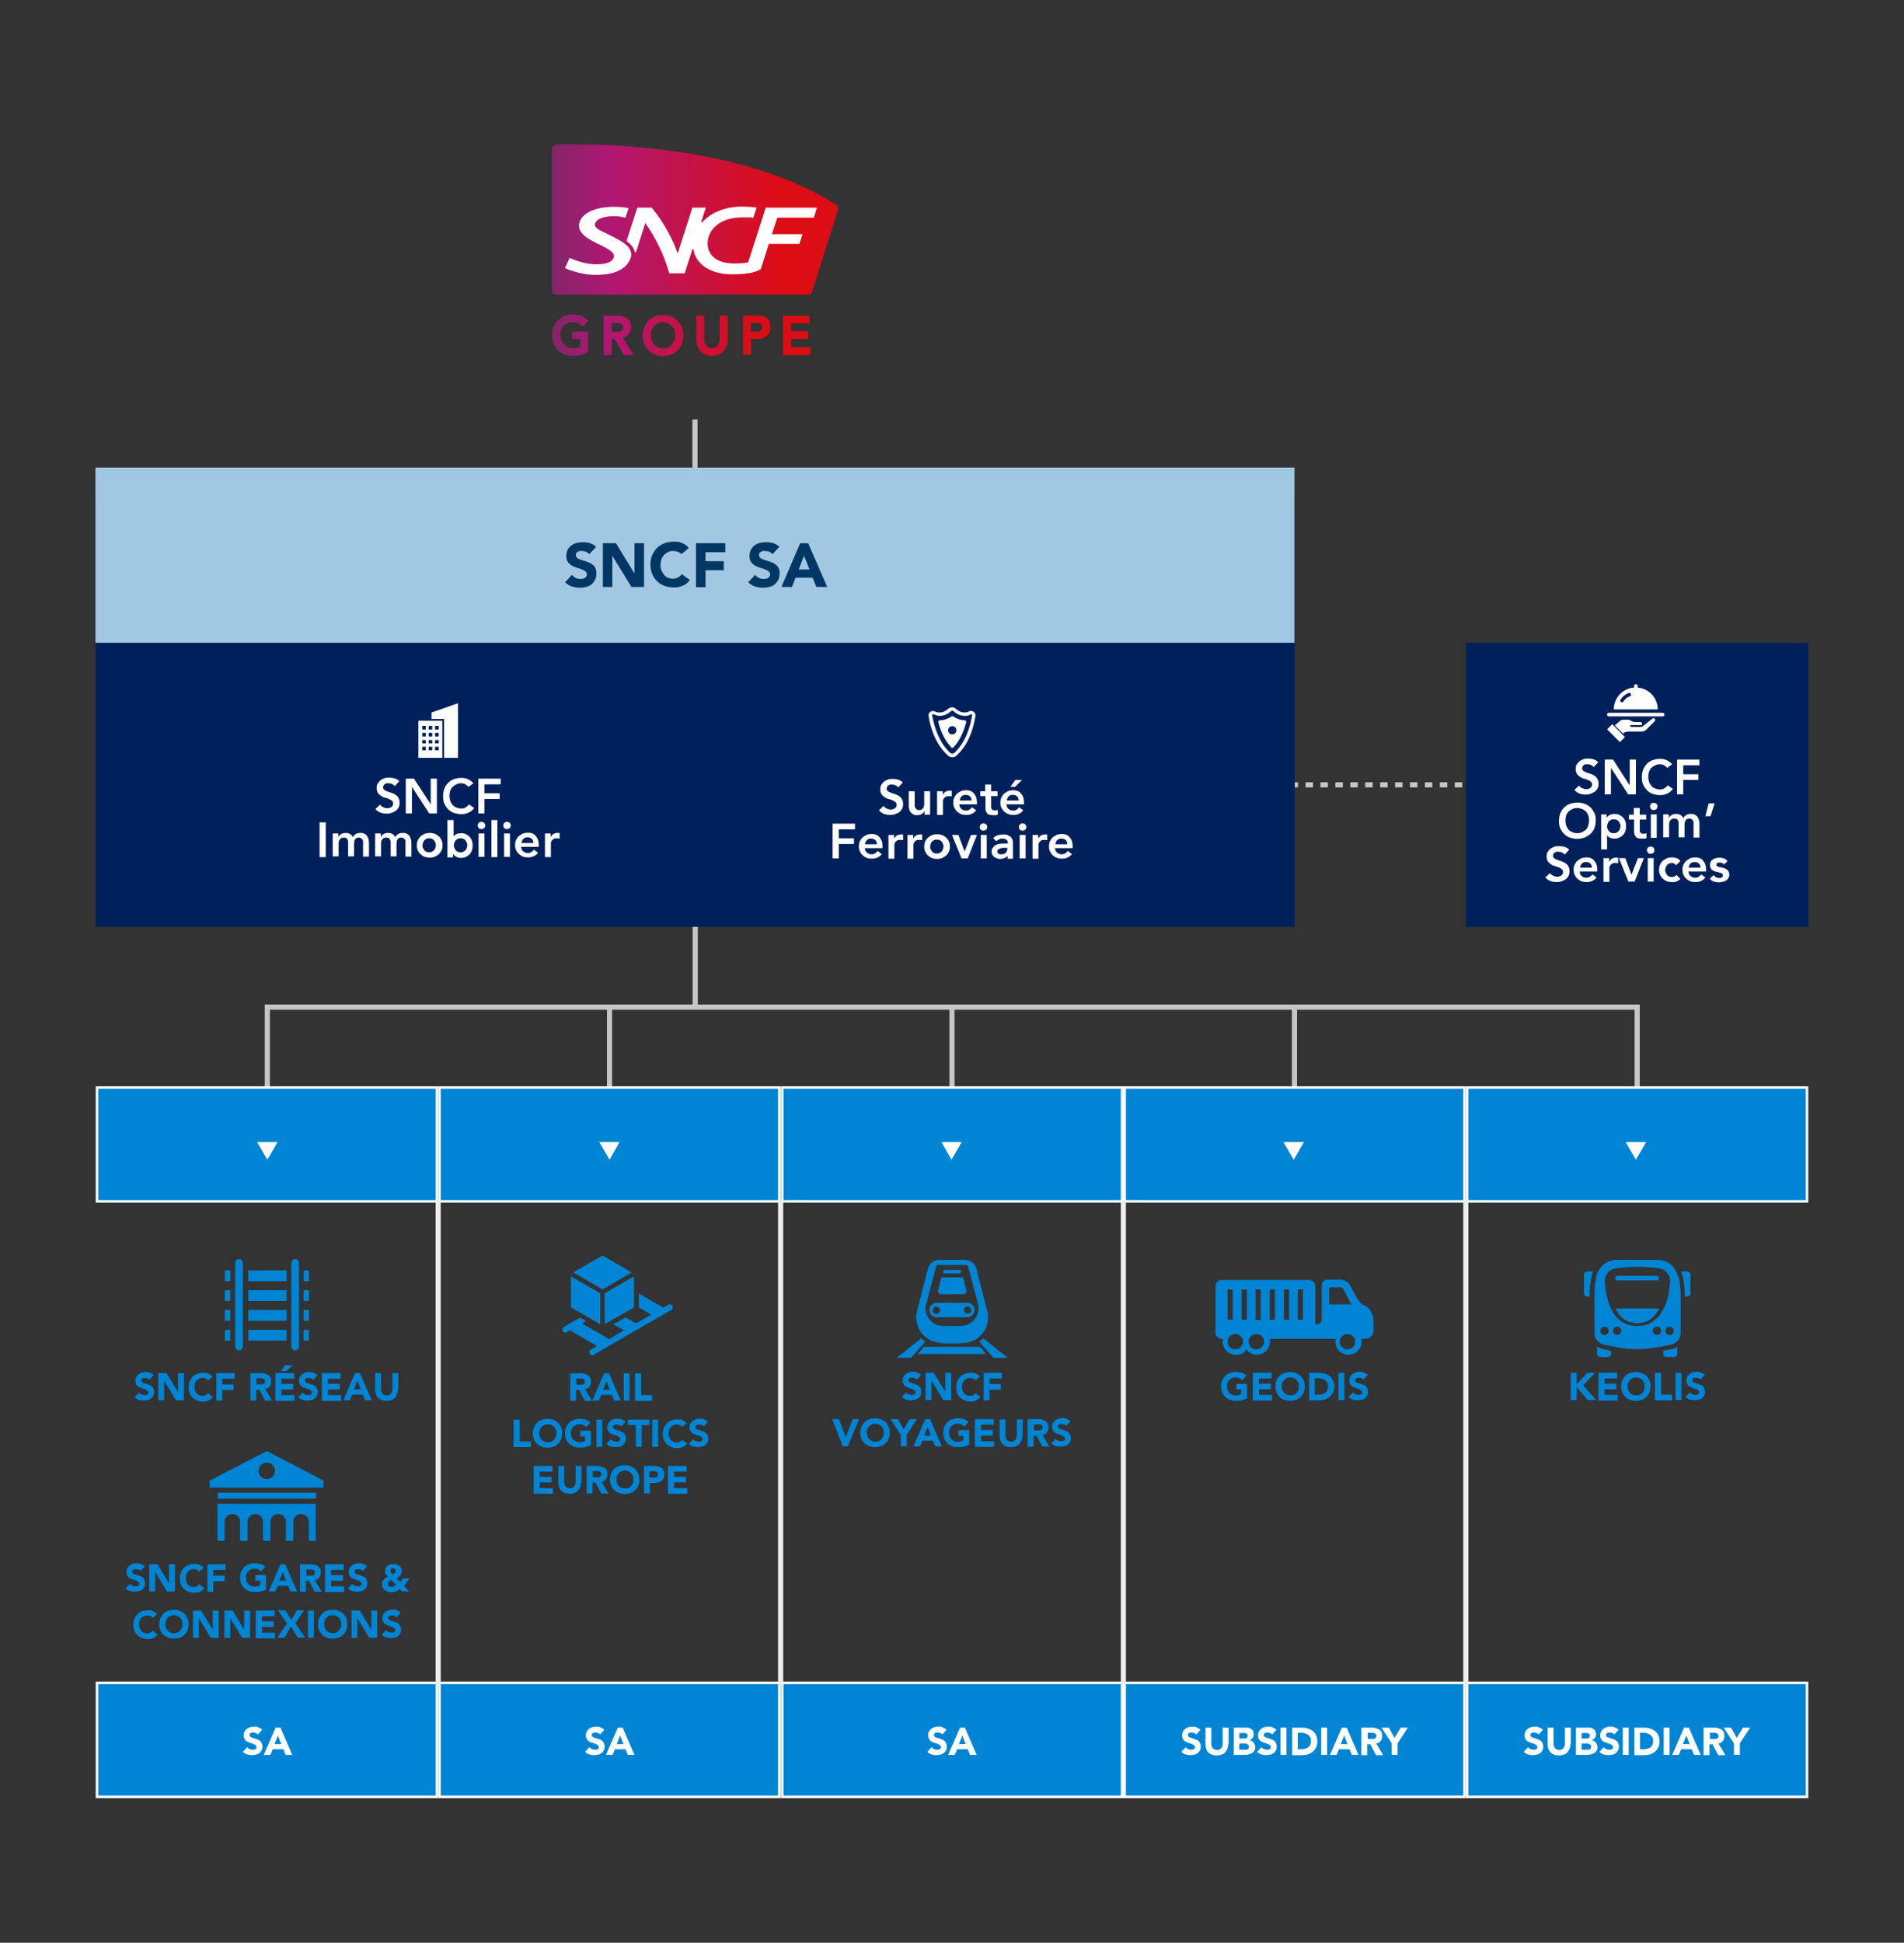<?xml version="1.0" encoding="UTF-8"?>
<svg xmlns="http://www.w3.org/2000/svg" xmlns:xlink="http://www.w3.org/1999/xlink" version="1.1" viewBox="0 0 740 755">
  <rect x="0" y="0" width="740" height="755" fill="#333333" stroke="none"/>
  <defs>
    <style>
      .cls-1 {
        stroke: #ededed;
      }

      .cls-1, .cls-2, .cls-3 {
        fill: none;
        stroke-miterlimit: 10;
        stroke-width: 2px;
      }

      .cls-2, .cls-3 {
        stroke: #c6c6c6;
      }

      .cls-4 {
        fill: #003764;
      }

      .cls-5 {
        fill: #00205b;
      }

      .cls-3 {
        stroke-dasharray: 2.9 2.9;
      }

      .cls-6 {
        fill: url(#CARMILLON_SNCF_CMJN_FOGRA39_2-2);
      }

      .cls-7 {
        isolation: isolate;
      }

      .cls-8 {
        fill: #a2c7e2;
      }

      .cls-9 {
        fill: url(#CARMILLON_SNCF_CMJN_FOGRA39_2);
      }

      .cls-10 {
        fill: #fff;
      }

      .cls-11 {
        fill: #0084d4;
      }
    </style>
    <linearGradient id="CARMILLON_SNCF_CMJN_FOGRA39_2" data-name="CARMILLON SNCF CMJN FOGRA39 2" x1="214.5" y1="85.3" x2="325.7" y2="85.3" gradientUnits="userSpaceOnUse">
      <stop offset="0" stop-color="#832667"/>
      <stop offset=".2" stop-color="#af1773"/>
      <stop offset=".8" stop-color="#dc0d15"/>
      <stop offset="1" stop-color="#dc0d15"/>
    </linearGradient>
    <linearGradient id="CARMILLON_SNCF_CMJN_FOGRA39_2-2" data-name="CARMILLON SNCF CMJN FOGRA39 2" x1="214.5" y1="130.3" x2="315" y2="130.3" xlink:href="#CARMILLON_SNCF_CMJN_FOGRA39_2"/>
  </defs>
  <!-- Generator: Adobe Illustrator 28.7.1, SVG Export Plug-In . SVG Version: 1.2.0 Build 142)  -->
  <g>
    <g id="FOND">
      <line class="cls-2" x1="270.2" y1="356.6" x2="270.2" y2="391.4"/>
      <g>
        <line class="cls-2" x1="491.4" y1="305" x2="492.9" y2="305"/>
        <line class="cls-3" x1="495.8" y1="305" x2="576.6" y2="305"/>
        <line class="cls-2" x1="578.1" y1="305" x2="579.6" y2="305"/>
      </g>
      <line class="cls-2" x1="370" y1="391.4" x2="370" y2="422.1"/>
      <rect class="cls-5" x="37.2" y="192.9" width="466" height="167.3"/>
      <line class="cls-2" x1="270.1" y1="163" x2="270.1" y2="192.9"/>
      <rect class="cls-8" x="236.1" y="-17.2" width="68.1" height="466" transform="translate(485.9 -54.4) rotate(90)"/>
      <g>
        <polygon class="cls-10" points="167.7 276.9 167.7 279.4 172 279.4 172.6 279.4 172.6 280.1 172.6 294.5 178 294.5 178 273.3 167.7 276.9"/>
        <path class="cls-10" d="M162.6,280.1v14.4h9.3v-14.4h-9.3ZM165.5,291.6h-1.4v-1.4h1.4v1.4ZM165.5,288.9h-1.4v-1.3h1.4v1.3ZM165.5,286.2h-1.4v-1.4h1.4v1.4ZM165.5,283.5h-1.4v-1.4h1.4v1.4ZM168,291.6h-1.4v-1.4h1.4v1.4ZM168,288.9h-1.4v-1.3h1.4v1.3ZM168,286.2h-1.4v-1.4h1.4v1.4ZM168,283.5h-1.4v-1.4h1.4v1.4ZM170.5,291.6h-1.4v-1.4h1.4v1.4ZM170.5,288.9h-1.4v-1.3h1.4v1.3ZM170.5,286.2h-1.4v-1.4h1.4v1.4ZM170.5,283.5h-1.4v-1.4h1.4v1.4Z"/>
      </g>
      <g>
        <path class="cls-10" d="M368.4,293.6c.5.5,1.1.7,1.7.7s1.2-.2,1.7-.7c4.8-4.4,6.6-10.8,7.3-15.3.2-1.1-.7-2-1.7-2s-.5,0-.8.2c-.6.3-1.2.4-1.8.4-1.3,0-2.5-.7-3.4-1.5-.4-.4-.9-.5-1.4-.5s-1,.2-1.4.5c-.9.8-2.1,1.5-3.4,1.5s-1.2-.2-1.8-.4c-.2-.1-.5-.2-.8-.2-1,0-1.9.9-1.7,2,.7,4.4,2.6,10.8,7.4,15.2ZM362.4,277.8c0,0,.2-.2.3-.2,0,0,.1,0,.2,0,.8.4,1.6.6,2.4.6,1.5,0,3-.6,4.3-1.8.1-.1.3-.2.5-.2s.4,0,.5.2c1.3,1.2,2.8,1.8,4.3,1.8s1.6-.2,2.4-.6c0,0,.1,0,.2,0,.1,0,.2,0,.3.2,0,0,.1.2,0,.3-.7,4.3-2.5,10.4-6.9,14.5-.2.2-.5.3-.8.3s-.6-.1-.8-.3c-4.4-4.1-6.2-10.2-7-14.5,0,0,0-.2,0-.3Z"/>
        <path class="cls-10" d="M369.5,290.3c.2.2.4.3.6.3h0c.2,0,.5,0,.6-.3,2.2-2.4,3.8-5.7,4.8-9.6,0-.2,0-.4-.1-.5-.1-.2-.3-.3-.5-.3h0c-1.5,0-3-.5-4.3-1.4-.3-.2-.6-.2-.9,0-1.3.9-2.8,1.4-4.3,1.4h0c-.2,0-.4,0-.6.3-.1.2-.2.3-.1.5,1,4,2.7,7.2,4.9,9.6ZM370.1,282.2c.9,0,1.6.7,1.6,1.6s-.7,1.6-1.6,1.6-1.6-.7-1.6-1.6.7-1.6,1.6-1.6Z"/>
      </g>
      <g>
        <g>
          <path class="cls-9" d="M216.5,56.3c-1.2,0-2,.6-2,1.8v54.6c0,.9.7,1.8,1.7,1.8h97.4c.9,0,1.6,0,2-1.2,0,0,9.9-30.9,10-31.5.4-1.2.1-1.8-.9-2.4-31.7-20.3-79.2-23.3-100.7-23.3s-5.6,0-7.6.1Z"/>
          <path class="cls-10" d="M236.7,91.2c-3.6-1.7-6-2.6-5.4-4.4.7-2.1,4.3-2.8,7.6-2.8,1.6,0,2.8.3,4.2.6l1.2-3.7c-1.7-.3-2.9-.5-4.9-.5-6.5-.2-12.4,1.7-14,5.5-1.8,4.5,3.3,7.1,7.7,9.2,3.5,1.7,6.3,3.2,5.3,5.3-.8,1.6-3.2,2.4-6.9,2.3-3.1,0-7-1-10.1-2.5l-1.8,4c2.3,1,6.9,2.5,10.9,2.6,7.5.2,12.3-1.7,14.3-5.8,2.3-4.8-3.4-7.4-8-9.7Z"/>
          <path class="cls-10" d="M246.8,98c0,0,.1.1.2.1s.1,0,.2-.1c0-.1,3.6-11.3,3.6-11.3,3.7,5.2,7.3,12.2,9.3,19.5h6l3-9.3c0,0,0-.1.2-.1s.2,0,.2.1c.9,5.8,6.7,9.7,14.9,9.7s10.1-1.4,11.3-2l3.1-9.8h11.9l1.2-3.8h-11.9l2.1-6.4h14.2l1.2-3.9h-19.9l-6.8,21.2c-1.4.4-3.2.5-5.1.5-4,0-7.2-.9-9-3.1-1.4-1.6-1.9-3.6-1.6-5.9.8-5.4,6.1-8.9,13.2-8.9s3,0,4.4.3l1.4-4.1c-1.7-.3-3.8-.4-5.8-.4-6.3,0-11.8,2.2-15.3,6-.1.1-.2.1-.3.1-.1,0-.2,0-.2-.1l1.8-5.6h-5.2l-5.7,17.8c-1.8-5.3-5.5-12.2-10.1-17.8h-5.6l-4.2,13c2.1,1.5,2.8,2.7,3.3,4.3Z"/>
        </g>
        <path class="cls-6" d="M222.3,128.9h6.3v7.9l-.3.2c-.4.2-.8.4-1.3.6-.5.2-.9.3-1.4.4-.5.1-1,.2-1.5.3-.5,0-1,0-1.4,0-1.3,0-2.4-.2-3.4-.6-1-.4-1.9-1-2.6-1.8-.7-.7-1.2-1.6-1.6-2.6-.4-1-.5-2-.5-3.1s.2-2.2.6-3.2c.4-1,.9-1.8,1.6-2.5.7-.7,1.5-1.3,2.5-1.7,1-.4,2.1-.6,3.2-.6s2.5.2,3.4.5c.9.4,1.7.9,2.3,1.5l.4.4-2.2,2.3-.4-.4c-.5-.5-1.1-.8-1.6-1-1.2-.4-2.7-.4-3.8,0-.6.3-1.1.6-1.5,1.1-.4.4-.7,1-1,1.6-.2.6-.3,1.3-.3,2s.1,1.4.4,2c.2.6.6,1.1,1,1.6.4.4,1,.8,1.5,1.1,1.1.5,2.6.4,3.7.2.4,0,.8-.2,1.1-.3v-3h-3.1v-3ZM242.2,131.4l4.1,6.6h-3.8l-3.6-6.2h-1.2v6.2h-3.1v-15.3h5.6c1,0,1.8.1,2.5.4.7.3,1.2.6,1.6,1.1.4.4.7,1,.8,1.5.1.5.2,1,.2,1.5s0,1-.3,1.5c-.2.5-.5.9-.8,1.3-.3.4-.8.7-1.3,1-.2.1-.5.2-.8.3ZM237.7,128.9h1.9c.3,0,.7,0,1,0,.3,0,.6-.1.8-.3.2-.1.3-.3.5-.5.1-.2.2-.5.2-.9s0-.7-.2-.9c-.1-.2-.3-.4-.5-.5-.2-.1-.5-.2-.8-.3-.3,0-.7,0-1,0h-1.9v3.3ZM265,127.2c.4,1,.6,2,.6,3.2s-.2,2.2-.6,3.2c-.4,1-.9,1.8-1.6,2.5-.7.7-1.5,1.3-2.5,1.7-1,.4-2.1.6-3.2.6s-2.2-.2-3.2-.6c-1-.4-1.8-1-2.5-1.7-.7-.7-1.2-1.6-1.6-2.5-.4-1-.6-2-.6-3.2s.2-2.2.6-3.2c.4-1,.9-1.8,1.6-2.5.7-.7,1.5-1.3,2.5-1.7,1-.4,2.1-.6,3.2-.6s2.2.2,3.2.6c1,.4,1.8,1,2.5,1.7h0c.7.7,1.2,1.6,1.6,2.5ZM259.6,135c.6-.3,1.1-.6,1.5-1.1.4-.4.7-1,1-1.6.2-.6.3-1.3.3-2s-.1-1.4-.3-2c-.2-.6-.5-1.1-1-1.6-.4-.4-.9-.8-1.5-1.1-.6-.3-1.2-.4-1.9-.4s-1.4.1-1.9.4c-.6.3-1.1.6-1.5,1.1-.4.4-.7,1-1,1.6-.2.6-.3,1.3-.3,2s.1,1.4.3,2c.2.6.5,1.1,1,1.6.4.4.9.8,1.5,1.1.6.3,1.2.4,1.9.4s1.4-.1,1.9-.4ZM279.7,131.9c0,.4,0,.8-.2,1.2-.1.4-.3.8-.5,1.1-.2.3-.5.6-.9.8-.4.2-.8.3-1.4.3s-1-.1-1.4-.3c-.4-.2-.7-.5-.9-.8-.2-.3-.4-.7-.5-1.1-.1-.4-.2-.8-.2-1.2v-9.3h-3.1v9.6c0,.9.2,1.7.5,2.5.3.7.7,1.4,1.3,1.9.5.5,1.2,1,1.9,1.3.7.3,1.5.4,2.4.4s1.6-.1,2.4-.4c.7-.3,1.4-.7,1.9-1.3.5-.5,1-1.2,1.3-1.9.3-.7.5-1.6.5-2.5v-9.6h-3.1v9.3ZM299.2,125.7c.1.5.2,1,.2,1.5s0,1-.2,1.5c-.2.6-.4,1.1-.8,1.5-.4.4-.9.8-1.6,1.1-.7.3-1.5.4-2.5.4h-2.4v6.2h-3.1v-15.3h5.6c1,0,1.8.1,2.5.4.7.3,1.2.6,1.6,1.1h0c.4.4.7,1,.8,1.5ZM291.8,128.9h1.9c.3,0,.7,0,1,0,.3,0,.6-.1.8-.3.2-.1.3-.3.5-.5.1-.2.2-.5.2-.9s0-.7-.2-.9c-.1-.2-.3-.4-.5-.5-.2-.1-.5-.2-.8-.3-.3,0-.7,0-1,0h-1.9v3.3ZM307.4,135v-3.3h6.7v-3h-6.7v-3h7.2v-3h-10.3v15.3h10.7v-3h-7.6Z"/>
      </g>
      <path class="cls-2" d="M270.2,391.4"/>
      <path class="cls-2" d="M270.2,356.6"/>
      <polyline class="cls-2" points="103.9 422.1 103.9 391.4 636.3 391.4 636.3 422.1"/>
      <line class="cls-2" x1="503.1" y1="391.4" x2="503.1" y2="422.1"/>
      <line class="cls-2" x1="236.9" y1="391.4" x2="236.9" y2="422.1"/>
      <g>
        <rect class="cls-11" x="303.9" y="422.6" width="132.1" height="44.3"/>
        <path class="cls-10" d="M435.6,423.1v43.3h-131.1v-43.3h131.1M436.6,422.1h-133.1v45.3h133.1v-45.3h0Z"/>
      </g>
      <g>
        <polygon class="cls-11" points="359.1 523.4 356.7 526.2 383.3 526.2 380.9 523.4 359.1 523.4"/>
        <path class="cls-11" d="M365,521.9h.5c1.5.2,3,.2,4.5.2s3,0,4.5-.2h.5c6.1-.6,10.3-6.4,8.7-12.4l-4.2-16.4c-.5-2.1-2.4-3.5-4.5-3.5h-9.9c-2.1,0-4,1.4-4.5,3.5l-4.2,16.4c-1.5,5.9,2.6,11.8,8.7,12.3ZM360,506.7l3.8-14.3c.1-.5.5-.8.9-.8h10.7c.4,0,.8.4.9.8l3.8,14.3c.5,2,.1,4.1-1.1,5.7-1.2,1.6-3,2.7-5,2.9h-8c-2-.2-3.8-1.2-5-2.9-1.2-1.7-1.6-3.7-1.1-5.7Z"/>
        <path class="cls-11" d="M358,520.1l-9.5,7.6h5.6s5.5-6.3,5.5-6.3c-.5-.4-1.1-.8-1.5-1.3Z"/>
        <path class="cls-11" d="M382.1,520.1c-.5.5-1,.9-1.5,1.3l5.5,6.3h5.6s-9.5-7.6-9.5-7.6Z"/>
        <path class="cls-11" d="M365.7,503h8.7c.8,0,1.3-.7,1.2-1.5l-1.3-5.1h-8.4l-1.3,5.1c-.2.8.4,1.5,1.2,1.5Z"/>
        <path class="cls-11" d="M367.2,494.9h5.7c.4,0,.7-.3.7-.7s-.3-.7-.7-.7h-5.7c-.4,0-.7.3-.7.7s.3.7.7.7Z"/>
        <path class="cls-11" d="M364,511.9h12c1.5,0,2.8-1.2,2.8-2.8s-1.2-2.8-2.8-2.8h-12c-1.5,0-2.8,1.2-2.8,2.8s1.2,2.8,2.8,2.8ZM375,508.1c.5-.5,1.4-.5,2,0,.2.3.4.6.4,1s0,.2,0,.3c0,0,0,.2,0,.3,0,0,0,.2-.1.2,0,0-.1.2-.2.2-.3.3-.6.4-1,.4s-.7-.2-1-.4c-.3-.2-.4-.6-.4-1s.2-.7.4-1ZM363,508.1c0,0,.1-.1.2-.2,0,0,.2,0,.2-.1,0,0,.2,0,.2,0,.5,0,.9,0,1.3.4.3.3.4.6.4,1s-.2.7-.4,1c-.3.3-.6.4-1,.4s-.2,0-.3,0c0,0-.2,0-.2,0,0,0-.2,0-.2-.1,0,0-.1-.1-.2-.2-.3-.2-.4-.6-.4-1s.2-.7.4-1Z"/>
      </g>
      <g>
        <rect class="cls-11" x="37.7" y="422.6" width="132.1" height="44.3"/>
        <path class="cls-10" d="M169.3,423.1v43.3H38.2v-43.3h131.1M170.3,422.1H37.2v45.3h133.1v-45.3h0Z"/>
      </g>
      <g>
        <rect class="cls-11" x="84.6" y="580.1" width="38.2" height="2.3"/>
        <path class="cls-11" d="M84.6,598.8h1.2s1.5,0,1.5,0v-7.4c0-1.7,1.3-3,3-3s3,1.3,3,3v7.4h2.9v-7.4c0-1.7,1.3-3,3-3s3,1.3,3,3v7.4h2.9v-7.4c0-1.7,1.3-3,3-3h0c1.7,0,3,1.3,3,3v7.4h2.9v-7.4c0-1.7,1.3-3,3-3s3,1.3,3,3v7.4h1.5s1.2,0,1.2,0v-14.4h-38.2v14.4Z"/>
        <path class="cls-11" d="M103.7,563.9l-22.2,11.5h0v2.7h44.2v-2.7h.1l-22.1-11.5ZM103.7,574.8c-1.8,0-3.2-1.4-3.2-3.2s1.4-3.2,3.2-3.2,3.2,1.4,3.2,3.2-1.4,3.2-3.2,3.2Z"/>
      </g>
      <g>
        <path class="cls-11" d="M92.9,524.8c.8,0,1.5-.7,1.5-1.5v-32.5c0-.8-.7-1.5-1.5-1.5s-1.5.7-1.5,1.5v32.5c0,.8.7,1.5,1.5,1.5Z"/>
        <rect class="cls-11" x="96.5" y="516.8" width="14.9" height="4.2"/>
        <rect class="cls-11" x="96.5" y="509.1" width="14.9" height="4.2"/>
        <rect class="cls-11" x="96.5" y="501.4" width="14.9" height="4.2"/>
        <rect class="cls-11" x="118" y="516.8" width="2.1" height="4.2"/>
        <rect class="cls-11" x="118" y="509.1" width="2.1" height="4.2"/>
        <rect class="cls-11" x="118" y="501.4" width="2.1" height="4.2"/>
        <rect class="cls-11" x="87.4" y="516.8" width="2.1" height="4.2"/>
        <rect class="cls-11" x="87.4" y="509.1" width="2.1" height="4.2"/>
        <rect class="cls-11" x="87.4" y="501.4" width="2.1" height="4.2"/>
        <rect class="cls-11" x="96.5" y="493.7" width="14.9" height="4.2"/>
        <rect class="cls-11" x="118" y="493.7" width="2.1" height="4.2"/>
        <rect class="cls-11" x="87.4" y="493.7" width="2.1" height="4.2"/>
        <path class="cls-11" d="M114.7,524.8c.8,0,1.5-.7,1.5-1.5v-32.5c0-.8-.7-1.5-1.5-1.5s-1.5.7-1.5,1.5v32.5c0,.8.7,1.5,1.5,1.5Z"/>
      </g>
      <g>
        <rect class="cls-11" x="170.8" y="422.6" width="132.1" height="44.3"/>
        <path class="cls-10" d="M302.4,423.1v43.3h-131.1v-43.3h131.1M303.4,422.1h-133.1v45.3h133.1v-45.3h0Z"/>
      </g>
      <g>
        <path class="cls-11" d="M219.5,518c.2,0,.4,0,.6-.2l1.4-.8,10.5,6.1-2.4,1.4c-.6.3-.7,1-.4,1.6.2.4.6.6,1,.6s.4,0,.6-.2l14.1-8.2h0s10.6-6.1,10.6-6.1h0s0,0,0,0l5.4-3.1c.6-.3.7-1,.4-1.6-.3-.6-1-.8-1.6-.4l-1.9,1.1-9.5-5.5v5.4l4.8,2.8-5.9,3.4-4.1-2.3-4.7,2.7,4.1,2.3-5.8,3.4-10.5-6.1,1.6-.9-2.3-1.4-1.6.9h0s0,0,0,0l-4.8,2.8c-.6.3-.7,1-.4,1.6.2.4.6.6,1,.6Z"/>
        <polygon class="cls-11" points="233.3 502.6 221.9 496 221.9 508.1 233.3 514.6 233.3 502.6"/>
        <polygon class="cls-11" points="235 514.6 246.4 508.1 246.4 496 235 502.6 235 514.6"/>
        <polygon class="cls-11" points="245.5 494.5 234.2 487.9 222.8 494.5 234.2 501.1 245.5 494.5"/>
      </g>
      <g>
        <rect class="cls-11" x="437.1" y="422.6" width="132.1" height="44.3"/>
        <path class="cls-10" d="M568.7,423.1v43.3h-131.1v-43.3h131.1M569.7,422.1h-133.1v45.3h133.1v-45.3h0Z"/>
      </g>
      <g>
        <rect class="cls-11" x="570.2" y="422.6" width="132.1" height="44.3"/>
        <path class="cls-10" d="M570.7,423.1h131.1v43.3h-131.1v-43.3M569.7,422.1v45.3h133.1v-45.3h-133.1Z"/>
      </g>
      <g>
        <rect class="cls-11" x="303.9" y="654" width="132.1" height="44.3"/>
        <path class="cls-10" d="M435.6,654.5v43.3h-131.1v-43.3h131.1M436.6,653.5h-133.1v45.3h133.1v-45.3h0Z"/>
      </g>
      <g>
        <rect class="cls-11" x="37.7" y="654" width="132.1" height="44.3"/>
        <path class="cls-10" d="M169.3,654.5v43.3H38.2v-43.3h131.1M170.3,653.5H37.2v45.3h133.1v-45.3h0Z"/>
      </g>
      <g>
        <rect class="cls-11" x="170.8" y="654" width="132.1" height="44.3"/>
        <path class="cls-10" d="M302.4,654.5v43.3h-131.1v-43.3h131.1M303.4,653.5h-133.1v45.3h133.1v-45.3h0Z"/>
      </g>
      <g>
        <rect class="cls-11" x="437.1" y="654" width="132.1" height="44.3"/>
        <path class="cls-10" d="M568.7,654.5v43.3h-131.1v-43.3h131.1M569.7,653.5h-133.1v45.3h133.1v-45.3h0Z"/>
      </g>
      <g>
        <rect class="cls-11" x="570.2" y="654" width="132.1" height="44.3"/>
        <path class="cls-10" d="M570.7,654.5h131.1v43.3h-131.1v-43.3M569.7,653.5v45.3h133.1v-45.3h-133.1Z"/>
      </g>
      <g>
        <path class="cls-11" d="M615.6,495.4v7.2c0,.7.6,1.3,1.3,1.3h.9v-.8c0-2,.2-4,.6-6l.2-1.1c.1-.7.3-1.3.6-1.9h-2.3c-.7,0-1.3.6-1.3,1.3Z"/>
        <path class="cls-11" d="M655.7,494.1h-2.3c.2.6.4,1.2.6,1.9l.2,1.1c.4,2,.6,4,.6,6v.8h.9c.7,0,1.3-.6,1.3-1.3v-7.2c0-.7-.6-1.3-1.3-1.3Z"/>
        <path class="cls-11" d="M620.7,523.4v2.7c0,.7.6,1.3,1.3,1.3h2.9c.7,0,1.3-.6,1.3-1.3v-1.1l-3.5-.8c-.7-.2-1.3-.5-1.9-.8Z"/>
        <path class="cls-11" d="M646.4,525v1.1c0,.7.6,1.3,1.3,1.3h2.9c.7,0,1.3-.6,1.3-1.3v-2.7c-.6.4-1.3.7-2,.8l-3.4.7Z"/>
        <path class="cls-11" d="M652.2,496.3c-.7-3.9-4.1-6.7-8-6.7h-15.8c-3.9,0-7.3,2.8-8,6.7l-.2,1.1c-.4,1.9-.5,3.8-.5,5.7v15c0,2.1,1.4,3.9,3.5,4.4l4.2.9c3,.6,6,.9,9,.9s5.9-.3,8.8-.9l4.5-.9c2-.5,3.5-2.3,3.5-4.4v-14.9c0-1.9-.2-3.8-.5-5.7l-.2-1.1ZM623.6,518.8c-.9,0-1.6-.7-1.6-1.6s.7-1.6,1.6-1.6,1.6.7,1.6,1.6-.7,1.6-1.6,1.6ZM628.5,518.8c-.9,0-1.6-.7-1.6-1.6s.7-1.6,1.6-1.6,1.6.7,1.6,1.6-.7,1.6-1.6,1.6ZM644,518.8c-.9,0-1.6-.7-1.6-1.6s.7-1.6,1.6-1.6,1.6.7,1.6,1.6-.7,1.6-1.6,1.6ZM647,507.6c-1.4,3.3-3.7,6.2-7.4,7.3-.2,0-.4,0-.5.1-.3,0-.7.2-1,.2-.6,0-1.1.1-1.7.1,0,0,0,0,0,0h0c-.6,0-1.2,0-1.7-.1-.3,0-.7-.1-1-.2-.2,0-.4,0-.6-.1-3.8-1.1-6-3.9-7.4-7.3v-.3c-.1,0-.1,0-.1,0-1.2-3.1-1.7-6.6-1.9-9.2-.1-2.6,1.7-4.8,4.3-5.2,5.6-.8,11.3-.8,16.8,0,2.6.4,4.4,2.6,4.3,5.2-.2,2.7-.6,6.1-1.9,9.2h0v.3ZM648.9,518.8c-.9,0-1.6-.7-1.6-1.6s.7-1.6,1.6-1.6,1.6.7,1.6,1.6-.7,1.6-1.6,1.6Z"/>
        <path class="cls-11" d="M636.3,514.2c4.4,0,7-2.5,8.6-5.7h-17.1c1.5,3.2,4.1,5.7,8.6,5.7Z"/>
        <path class="cls-11" d="M628.6,497.6h15.3c.5,0,.9-.4.9-.9s-.4-.9-.9-.9h-15.3c-.5,0-.9.4-.9.9s.4.9.9.9Z"/>
      </g>
      <g>
        <polygon class="cls-10" points="103.9 450.7 107.9 443.8 99.9 443.8 103.9 450.7"/>
        <polygon class="cls-10" points="236.9 450.7 240.8 443.8 232.9 443.8 236.9 450.7"/>
        <polygon class="cls-10" points="369.8 450.7 373.8 443.8 365.9 443.8 369.8 450.7"/>
        <polygon class="cls-10" points="502.8 450.7 506.8 443.8 498.8 443.8 502.8 450.7"/>
        <polygon class="cls-10" points="635.8 450.7 639.8 443.8 631.8 443.8 635.8 450.7"/>
      </g>
      <line class="cls-1" x1="170.3" y1="466.5" x2="170.3" y2="654.5"/>
      <line class="cls-1" x1="303.4" y1="466.5" x2="303.4" y2="654.5"/>
      <line class="cls-1" x1="436.6" y1="466.5" x2="436.6" y2="654.5"/>
      <line class="cls-1" x1="569.7" y1="466.5" x2="569.7" y2="654.5"/>
      <path class="cls-11" d="M530.1,507.3c-1.1-.7-2-1.6-2.6-2.7l-2.8-5.1c-.8-1.4-2.2-2.2-3.8-2.2h-5c-1.2,0-2.2,1-2.2,2.2v13.2c0,1.1-.9,2-2,2h-.5v-14.8c0-1.4-1.1-2.5-2.5-2.5h-33.8c-1.4,0-2.5,1.1-2.5,2.5v17.9c0,1.4,1.1,2.5,2.5,2.5h.4c0,.4-.1.7-.1,1.1,0,2.8,2.3,5.1,5.1,5.1s3.2-.8,4.1-2.1c.9,1.3,2.4,2.1,4.1,2.1,2.8,0,5.1-2.3,5.1-5.1s0-.8-.1-1.1h25.6c0,.4-.1.7-.1,1.1,0,2.8,2.3,5.1,5.1,5.1s5.1-2.3,5.1-5.1,0-.8-.1-1.1h1.6c1.7,0,3.1-1.4,3.1-3.1v-3.8c0-2.5-1.2-4.7-3.2-6.1ZM488,501.1h2v11.8h-2v-11.8ZM477.1,501.1h2v11.8h-2v-11.8ZM480.1,524.4c-1.7,0-3-1.4-3-3s1.4-3,3-3,3,1.4,3,3-1.4,3-3,3ZM484.6,512.9h-2v-11.8h2v11.8ZM488.3,524.4c-1.7,0-3-1.4-3-3s1.4-3,3-3,3,1.4,3,3-1.4,3-3,3ZM495.5,512.9h-2v-11.8h2v11.8ZM501,512.9h-2v-11.8h2v11.8ZM506.4,512.9h-2v-11.8h2v11.8ZM516.6,506.9v-6.6h4.5c.4,0,.7.2.9.5l3.2,6.1h-8.6ZM523.7,524.4c-1.7,0-3-1.4-3-3s1.4-3,3-3,3,1.4,3,3-1.4,3-3,3Z"/>
      <rect class="cls-5" x="569.7" y="249.8" width="133.1" height="110.4"/>
      <g>
        <path class="cls-10" d="M625.3,278.4h20.9c.4,0,.7-.3.7-.7s-.3-.7-.7-.7h-20.9c-.4,0-.7.3-.7.7s.3.7.7.7Z"/>
        <path class="cls-10" d="M636.5,267.2v-.6c0-.4-.3-.7-.7-.7s-.7.3-.7.7v.6c-4.4.3-7.9,4-7.9,8.5h17.1c0-4.5-3.5-8.2-7.9-8.5ZM633.6,270.5c-1.1.4-2,1.1-2.6,2.1-.1.2-.3.3-.6.3s-.3,0-.4-.1c-.3-.2-.4-.6-.2-.9.8-1.2,1.9-2.1,3.2-2.6.3-.1.7,0,.9.4.1.3,0,.7-.4.9Z"/>
        <rect class="cls-10" x="626.7" y="281.4" width="2.8" height="7" transform="translate(-17.5 527.6) rotate(-45)"/>
        <path class="cls-10" d="M632.7,284.3h5.2s0,0,0,0c.8,0,1.5-.3,2-.8l3.2-3.2c.1-.1.2-.3.2-.5s0-.3-.2-.5c-.2-.2-.6-.3-.9,0l-3.7,2.9c-.2.2-.5.3-.9.3h-3.7c-.2,0-.3-.2-.3-.4,0-.2.2-.4.3-.3h3.7c.2,0,.3,0,.4,0,0,0,0,0,0,0h0c.1-.2.2-.3.2-.5,0-.2,0-.4-.2-.5-.1-.1-.3-.2-.5-.2h-2.1c-.5,0-1-.2-1.5-.5-.3-.2-.7-.4-1.1-.4h-1.9c-.4,0-.9.1-1.2.4l-2.1,1.8,3.2,3.2.2-.2c.3-.3.8-.5,1.3-.5h0Z"/>
      </g>
    </g>
    <g id="texte_vec_EN">
      <g>
        <path class="cls-10" d="M153.4,305.5c-.3-.4-.6-.6-1-.8-.4-.2-.9-.3-1.3-.3s-.5,0-.8,0-.5.2-.7.3c-.2.1-.4.3-.5.5-.1.2-.2.5-.2.8,0,.5.2.8.5,1,.3.2.7.4,1.2.6.5.2,1,.3,1.5.5.6.2,1.1.4,1.5.7.5.3.9.7,1.2,1.2.3.5.5,1.1.5,1.9s-.1,1.4-.4,1.9c-.3.5-.6,1-1.1,1.3s-1,.6-1.6.8c-.6.2-1.2.3-1.9.3s-1.6-.1-2.4-.4-1.4-.7-2-1.4l1.8-1.7c.3.4.7.8,1.2,1,.5.2,1,.4,1.5.4s.6,0,.8-.1c.3,0,.5-.2.8-.3.2-.2.4-.3.6-.6.1-.2.2-.5.2-.8,0-.5-.2-.9-.5-1.1-.3-.3-.7-.5-1.2-.7s-1-.4-1.5-.5-1.1-.4-1.5-.7-.9-.7-1.2-1.1c-.3-.5-.5-1.1-.5-1.9s.1-1.3.4-1.8c.3-.5.7-.9,1.1-1.3.5-.3,1-.6,1.6-.8.6-.2,1.2-.2,1.8-.2s1.4.1,2.1.3c.7.2,1.3.6,1.8,1.1l-1.7,1.8Z"/>
        <path class="cls-10" d="M157.7,302.6h3.2l6.5,10h0v-10h2.4v13.5h-3l-6.7-10.3h0v10.3h-2.4v-13.5Z"/>
        <path class="cls-10" d="M182.1,305.8c-.5-.5-1-.9-1.4-1.1-.5-.2-.9-.3-1.4-.3-.7,0-1.3.1-1.9.4s-1,.6-1.5,1c-.4.4-.7.9-.9,1.5-.2.6-.3,1.2-.3,1.9s.1,1.4.3,2c.2.6.5,1.1.9,1.6s.9.8,1.5,1c.6.3,1.2.4,1.9.4s1.1-.1,1.6-.4c.5-.3,1-.7,1.4-1.2l2,1.4c-.6.8-1.3,1.4-2.2,1.8-.9.4-1.8.6-2.8.6s-2-.2-2.9-.5c-.9-.3-1.6-.8-2.2-1.4-.6-.6-1.1-1.4-1.5-2.2s-.5-1.8-.5-2.9.2-2.1.5-2.9c.4-.9.8-1.6,1.5-2.3.6-.6,1.4-1.1,2.2-1.4.9-.3,1.8-.5,2.9-.5s1.8.2,2.5.5c.8.3,1.5.9,2.2,1.6l-1.9,1.4Z"/>
        <path class="cls-10" d="M185.9,302.6h8.7v2.2h-6.3v3.5h5.9v2.2h-5.9v5.6h-2.4v-13.5Z"/>
        <path class="cls-10" d="M124.2,319.6h2.4v13.5h-2.4v-13.5Z"/>
        <path class="cls-10" d="M129.3,323.9h2.2v1.4h0c.2-.4.5-.8,1-1.1.4-.3,1.1-.5,1.8-.5,1.4,0,2.4.6,2.8,1.7.3-.6.7-1,1.2-1.3s1.1-.4,1.8-.4,1.1.1,1.5.3c.4.2.8.5,1,.8s.4.8.6,1.2c.1.5.2,1,.2,1.5v5.4h-2.3v-5.2c0-.3,0-.5,0-.8s-.1-.5-.3-.7-.3-.4-.5-.5c-.2-.1-.5-.2-.8-.2s-.7,0-.9.2c-.2.1-.5.3-.6.5s-.3.5-.3.8c0,.3-.1.6-.1.9v4.9h-2.3v-5.4c0-.6-.1-1-.4-1.4-.2-.3-.6-.5-1.2-.5s-.7,0-1,.2c-.3.1-.5.3-.6.5-.2.2-.3.5-.4.7,0,.3-.1.6-.1.9v5h-2.3v-9.1Z"/>
        <path class="cls-10" d="M145.8,323.9h2.2v1.4h0c.2-.4.5-.8,1-1.1.4-.3,1.1-.5,1.8-.5,1.4,0,2.4.6,2.8,1.7.3-.6.7-1,1.2-1.3s1.1-.4,1.8-.4,1.1.1,1.5.3c.4.2.8.5,1,.8s.4.8.6,1.2c.1.5.2,1,.2,1.5v5.4h-2.3v-5.2c0-.3,0-.5,0-.8s-.1-.5-.3-.7-.3-.4-.5-.5c-.2-.1-.5-.2-.8-.2s-.7,0-.9.2c-.2.1-.5.3-.6.5s-.3.5-.3.8c0,.3-.1.6-.1.9v4.9h-2.3v-5.4c0-.6-.1-1-.4-1.4-.2-.3-.6-.5-1.2-.5s-.7,0-1,.2c-.3.1-.5.3-.6.5-.2.2-.3.5-.4.7,0,.3-.1.6-.1.9v5h-2.3v-9.1Z"/>
        <path class="cls-10" d="M162,328.5c0-.7.1-1.4.4-2s.6-1.1,1.1-1.5,1-.7,1.6-1c.6-.2,1.3-.3,1.9-.3s1.3.1,1.9.3c.6.2,1.1.6,1.6,1s.8.9,1.1,1.5.4,1.2.4,2-.1,1.4-.4,2-.6,1.1-1.1,1.5-1,.7-1.6,1c-.6.2-1.3.3-1.9.3s-1.3-.1-1.9-.3c-.6-.2-1.1-.6-1.6-1s-.8-.9-1.1-1.5-.4-1.2-.4-2ZM164.2,328.5c0,.4,0,.7.2,1,.1.3.3.6.5.9.2.3.5.5.8.6.3.2.7.2,1.1.2s.8,0,1.1-.2c.3-.2.6-.4.8-.6.2-.3.4-.5.5-.9.1-.3.2-.7.2-1s0-.7-.2-1c-.1-.3-.3-.6-.5-.9-.2-.3-.5-.5-.8-.6-.3-.2-.7-.2-1.1-.2s-.8,0-1.1.2c-.3.2-.6.4-.8.6-.2.3-.4.5-.5.9-.1.3-.2.7-.2,1Z"/>
        <path class="cls-10" d="M174,318.7h2.3v6.4h0c.1-.2.3-.3.4-.5.2-.2.4-.3.6-.4.3-.1.5-.3.9-.3s.7-.1,1.1-.1c.6,0,1.2.1,1.8.4s1,.6,1.4,1,.7.9.9,1.5c.2.6.3,1.2.3,1.9s-.1,1.3-.3,1.9c-.2.6-.5,1.1-.9,1.5s-.9.8-1.4,1-1.2.4-1.9.4-1.2-.1-1.8-.4c-.6-.3-1-.7-1.3-1.2h0v1.4h-2.2v-14.4ZM181.6,328.5c0-.4,0-.7-.2-1-.1-.3-.3-.6-.5-.9-.2-.3-.5-.5-.8-.6-.3-.2-.7-.2-1.1-.2s-.8,0-1.1.2c-.3.2-.6.4-.8.6-.2.3-.4.5-.5.9-.1.3-.2.7-.2,1s0,.7.2,1c.1.3.3.6.5.9.2.3.5.5.8.6.3.2.7.2,1.1.2s.8,0,1.1-.2c.3-.2.6-.4.8-.6.2-.3.4-.5.5-.9.1-.3.2-.7.2-1Z"/>
        <path class="cls-10" d="M185.7,320.8c0-.4.1-.7.4-1s.6-.4,1-.4.8.1,1.1.4c.3.3.4.6.4,1s-.1.7-.4,1c-.3.3-.6.4-1.1.4s-.8-.1-1-.4c-.3-.3-.4-.6-.4-1ZM186,323.9h2.3v9.1h-2.3v-9.1Z"/>
        <path class="cls-10" d="M191,318.7h2.3v14.4h-2.3v-14.4Z"/>
        <path class="cls-10" d="M195.6,320.8c0-.4.1-.7.4-1s.6-.4,1-.4.8.1,1.1.4c.3.3.4.6.4,1s-.1.7-.4,1c-.3.3-.6.4-1.1.4s-.8-.1-1-.4c-.3-.3-.4-.6-.4-1ZM195.9,323.9h2.3v9.1h-2.3v-9.1Z"/>
        <path class="cls-10" d="M202.6,329.3c0,.7.3,1.2.8,1.6s1,.6,1.7.6,1-.1,1.4-.4c.4-.2.7-.5,1-.9l1.6,1.2c-.5.7-1.1,1.1-1.8,1.4-.7.3-1.3.4-2.1.4s-1.3-.1-1.9-.3c-.6-.2-1.1-.6-1.6-1s-.8-.9-1.1-1.5-.4-1.2-.4-2,.1-1.4.4-2,.6-1.1,1.1-1.5,1-.7,1.6-1c.6-.2,1.3-.3,1.9-.3s1.2.1,1.7.3,1,.5,1.3,1c.4.4.7.9.9,1.5.2.6.3,1.3.3,2.1v.6h-7ZM207.3,327.6c0-.7-.2-1.2-.6-1.6-.4-.4-1-.6-1.7-.6s-1.2.2-1.6.6c-.4.4-.6.9-.7,1.6h4.7Z"/>
        <path class="cls-10" d="M211.7,323.9h2.3v1.4h0c.3-.5.6-.9,1.1-1.2.5-.3,1-.4,1.6-.4s.3,0,.4,0,.3,0,.4,0v2.2c-.2,0-.4,0-.6-.1-.2,0-.4,0-.5,0-.5,0-1,0-1.3.3-.3.2-.6.4-.7.7-.2.3-.3.5-.3.8,0,.3,0,.4,0,.6v4.9h-2.3v-9.1Z"/>
      </g>
      <g>
        <path class="cls-10" d="M349.1,306c-.3-.4-.6-.6-1-.8-.4-.2-.9-.3-1.3-.3s-.5,0-.8,0-.5.2-.7.3c-.2.1-.4.3-.5.5-.1.2-.2.5-.2.8,0,.5.2.8.5,1,.3.2.7.4,1.2.6.5.2,1,.3,1.5.5.6.2,1.1.4,1.5.7.5.3.9.7,1.2,1.2.3.5.5,1.1.5,1.9s-.1,1.4-.4,1.9c-.3.5-.6,1-1.1,1.3s-1,.6-1.6.8c-.6.2-1.2.3-1.9.3s-1.6-.1-2.4-.4-1.4-.7-2-1.4l1.8-1.7c.3.4.7.8,1.2,1,.5.2,1,.4,1.5.4s.6,0,.8-.1c.3,0,.5-.2.8-.3.2-.2.4-.3.6-.6.1-.2.2-.5.2-.8,0-.5-.2-.9-.5-1.1-.3-.3-.7-.5-1.2-.7s-1-.4-1.5-.5-1.1-.4-1.5-.7-.9-.7-1.2-1.1c-.3-.5-.5-1.1-.5-1.9s.1-1.3.4-1.8c.3-.5.7-.9,1.1-1.3.5-.3,1-.6,1.6-.8.6-.2,1.2-.2,1.8-.2s1.4.1,2.1.3c.7.2,1.3.6,1.8,1.1l-1.7,1.8Z"/>
        <path class="cls-10" d="M361.5,316.6h-2.2v-1.5h0c-.2.5-.5.9-1,1.2-.4.3-1,.5-1.8.5s-1.1,0-1.5-.3-.8-.5-1-.8c-.3-.3-.5-.7-.6-1.1s-.2-.9-.2-1.3v-5.8h2.3v4.6c0,.3,0,.5,0,.8,0,.3,0,.6.2.9s.3.5.5.7.5.3.9.3.7,0,1-.2c.3-.1.5-.3.6-.5.2-.2.3-.5.4-.7,0-.3.1-.6.1-.9v-5h2.3v9.1Z"/>
        <path class="cls-10" d="M364.1,307.5h2.3v1.4h0c.3-.5.6-.9,1.1-1.2.5-.3,1-.4,1.6-.4s.3,0,.4,0,.3,0,.4,0v2.2c-.2,0-.4,0-.6-.1-.2,0-.4,0-.5,0-.5,0-1,0-1.3.3-.3.2-.6.4-.7.7-.2.3-.3.5-.3.8,0,.3,0,.4,0,.6v4.9h-2.3v-9.1Z"/>
        <path class="cls-10" d="M372.9,312.8c0,.7.3,1.2.8,1.6s1,.6,1.7.6,1-.1,1.4-.4c.4-.2.7-.5,1-.9l1.6,1.2c-.5.7-1.1,1.1-1.8,1.4-.7.3-1.3.4-2.1.4s-1.3-.1-1.9-.3c-.6-.2-1.1-.6-1.6-1s-.8-.9-1.1-1.5-.4-1.2-.4-2,.1-1.4.4-2,.6-1.1,1.1-1.5,1-.7,1.6-1c.6-.2,1.3-.3,1.9-.3s1.2.1,1.7.3,1,.5,1.3,1c.4.4.7.9.9,1.5.2.6.3,1.3.3,2.1v.6h-7ZM377.6,311.1c0-.7-.2-1.2-.6-1.6-.4-.4-1-.6-1.7-.6s-1.2.2-1.6.6c-.4.4-.6.9-.7,1.6h4.7Z"/>
        <path class="cls-10" d="M381,309.4v-1.9h1.9v-2.6h2.3v2.6h2.5v1.9h-2.5v4c0,.5,0,.8.3,1.1.2.3.5.4,1,.4s.4,0,.7,0c.2,0,.4-.1.6-.2v1.9c-.2.1-.5.2-.9.2-.3,0-.7,0-.9,0-.6,0-1.1,0-1.5-.2-.4-.1-.7-.3-.9-.6s-.4-.6-.5-1-.1-.9-.1-1.4v-4.2h-1.9Z"/>
        <path class="cls-10" d="M391.2,312.8c0,.7.3,1.2.8,1.6s1,.6,1.7.6,1-.1,1.4-.4c.4-.2.7-.5,1-.9l1.6,1.2c-.5.7-1.1,1.1-1.8,1.4-.7.3-1.3.4-2.1.4s-1.3-.1-1.9-.3c-.6-.2-1.1-.6-1.6-1s-.8-.9-1.1-1.5-.4-1.2-.4-2,.1-1.4.4-2,.6-1.1,1.1-1.5,1-.7,1.6-1c.6-.2,1.3-.3,1.9-.3s1.2.1,1.7.3,1,.5,1.3,1c.4.4.7.9.9,1.5.2.6.3,1.3.3,2.1v.6h-7ZM395.9,311.1c0-.7-.2-1.2-.6-1.6-.4-.4-1-.6-1.7-.6s-1.2.2-1.6.6c-.4.4-.6.9-.7,1.6h4.7ZM394.6,303.1h2.6l-2.7,2.7h-1.8l1.9-2.7Z"/>
        <path class="cls-10" d="M323.6,320.1h8.7v2.2h-6.3v3.5h5.9v2.2h-5.9v5.6h-2.4v-13.5Z"/>
        <path class="cls-10" d="M336.2,329.8c0,.7.3,1.2.8,1.6s1,.6,1.7.6,1-.1,1.4-.4c.4-.2.7-.5,1-.9l1.6,1.2c-.5.7-1.1,1.1-1.8,1.4-.7.3-1.3.4-2.1.4s-1.3-.1-1.9-.3c-.6-.2-1.1-.6-1.6-1s-.8-.9-1.1-1.5-.4-1.2-.4-2,.1-1.4.4-2,.6-1.1,1.1-1.5,1-.7,1.6-1c.6-.2,1.3-.3,1.9-.3s1.2.1,1.7.3,1,.5,1.3,1c.4.4.7.9.9,1.5.2.6.3,1.3.3,2.1v.6h-7ZM340.8,328.1c0-.7-.2-1.2-.6-1.6-.4-.4-1-.6-1.7-.6s-1.2.2-1.6.6c-.4.4-.6.9-.7,1.6h4.7Z"/>
        <path class="cls-10" d="M345.2,324.5h2.3v1.4h0c.3-.5.6-.9,1.1-1.2.5-.3,1-.4,1.6-.4s.3,0,.4,0,.3,0,.4,0v2.2c-.2,0-.4,0-.6-.1-.2,0-.4,0-.5,0-.5,0-1,0-1.3.3-.3.2-.6.4-.7.7-.2.3-.3.5-.3.8,0,.3,0,.4,0,.6v4.9h-2.3v-9.1Z"/>
        <path class="cls-10" d="M352.6,324.5h2.3v1.4h0c.3-.5.6-.9,1.1-1.2.5-.3,1-.4,1.6-.4s.3,0,.4,0,.3,0,.4,0v2.2c-.2,0-.4,0-.6-.1-.2,0-.4,0-.5,0-.5,0-1,0-1.3.3-.3.2-.6.4-.7.7-.2.3-.3.5-.3.8,0,.3,0,.4,0,.6v4.9h-2.3v-9.1Z"/>
        <path class="cls-10" d="M359.2,329c0-.7.1-1.4.4-2s.6-1.1,1.1-1.5,1-.7,1.6-1c.6-.2,1.3-.3,1.9-.3s1.3.1,1.9.3c.6.2,1.1.6,1.6,1s.8.9,1.1,1.5.4,1.2.4,2-.1,1.4-.4,2-.6,1.1-1.1,1.5-1,.7-1.6,1c-.6.2-1.3.3-1.9.3s-1.3-.1-1.9-.3c-.6-.2-1.1-.6-1.6-1s-.8-.9-1.1-1.5-.4-1.2-.4-2ZM361.5,329c0,.4,0,.7.2,1,.1.3.3.6.5.9.2.3.5.5.8.6.3.2.7.2,1.1.2s.8,0,1.1-.2c.3-.2.6-.4.8-.6.2-.3.4-.5.5-.9.1-.3.2-.7.2-1s0-.7-.2-1c-.1-.3-.3-.6-.5-.9-.2-.3-.5-.5-.8-.6-.3-.2-.7-.2-1.1-.2s-.8,0-1.1.2c-.3.2-.6.4-.8.6-.2.3-.4.5-.5.9-.1.3-.2.7-.2,1Z"/>
        <path class="cls-10" d="M370,324.5h2.5l2.4,6.4h0l2.5-6.4h2.3l-3.6,9.1h-2.4l-3.7-9.1Z"/>
        <path class="cls-10" d="M380.8,321.4c0-.4.1-.7.4-1s.6-.4,1-.4.8.1,1.1.4c.3.3.4.6.4,1s-.1.7-.4,1c-.3.3-.6.4-1.1.4s-.8-.1-1-.4c-.3-.3-.4-.6-.4-1ZM381.2,324.5h2.3v9.1h-2.3v-9.1Z"/>
        <path class="cls-10" d="M391.8,332.3h0c-.3.5-.7.9-1.3,1.1-.5.2-1.1.4-1.7.4s-.8,0-1.2-.2c-.4-.1-.8-.3-1.1-.5-.3-.2-.6-.5-.8-.9-.2-.3-.3-.7-.3-1.2s0-.9.3-1.3c.2-.3.4-.6.7-.9s.6-.4,1-.6.8-.2,1.2-.3c.4,0,.9-.1,1.3-.1.4,0,.8,0,1.2,0h.6v-.2c0-.6-.2-1-.6-1.3-.4-.3-.9-.4-1.5-.4s-.9,0-1.3.3-.8.4-1.1.7l-1.2-1.2c.5-.5,1.1-.9,1.8-1.1.7-.2,1.4-.3,2.1-.3s1.2,0,1.6.2c.4.1.8.3,1.1.6.3.2.5.5.7.8s.3.6.3.9.1.6.1.9c0,.3,0,.5,0,.8v5.2h-2.1v-1.3ZM391.6,329.5h-.5c-.3,0-.7,0-1.1,0-.4,0-.8,0-1.1.2-.3,0-.6.2-.9.4-.2.2-.4.4-.4.8s0,.4.1.5.2.3.4.4c.2.1.3.2.5.2.2,0,.4,0,.6,0,.8,0,1.4-.2,1.7-.6s.6-.9.6-1.5v-.5Z"/>
        <path class="cls-10" d="M396,321.4c0-.4.1-.7.4-1s.6-.4,1-.4.8.1,1.1.4c.3.3.4.6.4,1s-.1.7-.4,1c-.3.3-.6.4-1.1.4s-.8-.1-1-.4c-.3-.3-.4-.6-.4-1ZM396.3,324.5h2.3v9.1h-2.3v-9.1Z"/>
        <path class="cls-10" d="M401.2,324.5h2.3v1.4h0c.3-.5.6-.9,1.1-1.2.5-.3,1-.4,1.6-.4s.3,0,.4,0,.3,0,.4,0v2.2c-.2,0-.4,0-.6-.1-.2,0-.4,0-.5,0-.5,0-1,0-1.3.3-.3.2-.6.4-.7.7-.2.3-.3.5-.3.8,0,.3,0,.4,0,.6v4.9h-2.3v-9.1Z"/>
        <path class="cls-10" d="M410.1,329.8c0,.7.3,1.2.8,1.6s1,.6,1.7.6,1-.1,1.4-.4c.4-.2.7-.5,1-.9l1.6,1.2c-.5.7-1.1,1.1-1.8,1.4-.7.3-1.3.4-2.1.4s-1.3-.1-1.9-.3c-.6-.2-1.1-.6-1.6-1s-.8-.9-1.1-1.5-.4-1.2-.4-2,.1-1.4.4-2,.6-1.1,1.1-1.5,1-.7,1.6-1c.6-.2,1.3-.3,1.9-.3s1.2.1,1.7.3,1,.5,1.3,1c.4.4.7.9.9,1.5.2.6.3,1.3.3,2.1v.6h-7ZM414.8,328.1c0-.7-.2-1.2-.6-1.6-.4-.4-1-.6-1.7-.6s-1.2.2-1.6.6c-.4.4-.6.9-.7,1.6h4.7Z"/>
      </g>
      <g class="cls-7">
        <path class="cls-11" d="M356.3,536.1c-.2-.2-.4-.4-.8-.5-.3-.1-.6-.2-.9-.2s-.3,0-.5,0c-.2,0-.4.1-.5.2-.2,0-.3.2-.4.3-.1.1-.1.3-.1.5,0,.3.1.6.4.7.2.2.5.3.9.4.4.1.8.2,1.2.4.4.1.8.3,1.2.5.4.2.7.5.9.9.2.4.4.9.4,1.5s-.1,1.1-.3,1.5c-.2.4-.5.8-.9,1.1s-.8.5-1.3.6c-.5.1-1,.2-1.6.2s-1.3-.1-1.9-.3c-.6-.2-1.1-.5-1.6-1l1.7-1.8c.2.3.5.6.9.7s.7.3,1.1.3.4,0,.6,0c.2,0,.4-.1.5-.2.2,0,.3-.2.4-.3,0-.1.1-.3.1-.5,0-.3-.1-.6-.4-.8-.2-.2-.6-.3-.9-.5-.4-.1-.8-.3-1.2-.4-.4-.1-.8-.3-1.2-.5-.4-.2-.7-.5-.9-.9-.2-.4-.4-.8-.4-1.4s.1-1.1.3-1.5c.2-.4.5-.8.9-1.1s.8-.5,1.3-.7c.5-.1,1-.2,1.5-.2s1.2,0,1.7.3,1.1.5,1.5.9l-1.6,1.8Z"/>
        <path class="cls-11" d="M359.7,533.5h3.2l4.5,7.4h0v-7.4h2.3v10.6h-3.1l-4.6-7.6h0v7.6h-2.3v-10.6Z"/>
        <path class="cls-11" d="M378.9,536.3c-.2-.3-.5-.5-.8-.6-.3-.2-.7-.2-1.2-.2s-.8,0-1.2.3-.7.4-1,.7c-.3.3-.5.7-.6,1.1-.2.4-.2.9-.2,1.4s0,1,.2,1.4c.2.4.4.8.6,1.1s.6.5,1,.7c.4.2.8.3,1.2.3s.9-.1,1.3-.3c.4-.2.7-.5.9-.8l2,1.5c-.5.6-1,1.1-1.7,1.4-.7.3-1.4.4-2.1.4s-1.6-.1-2.3-.4c-.7-.3-1.3-.6-1.8-1.1-.5-.5-.9-1.1-1.2-1.8s-.4-1.5-.4-2.3.1-1.6.4-2.3c.3-.7.7-1.3,1.2-1.8.5-.5,1.1-.9,1.8-1.1.7-.3,1.5-.4,2.3-.4s.6,0,.9,0c.3,0,.6.1,1,.3.3.1.6.3.9.5.3.2.5.4.8.7l-1.8,1.5Z"/>
        <path class="cls-11" d="M382.3,533.5h7.1v2.2h-4.8v2.2h4.4v2.2h-4.4v4.1h-2.3v-10.6Z"/>
        <path class="cls-11" d="M323.4,551.5h2.7l2.6,7h0l2.7-7h2.5l-4.4,10.6h-1.9l-4.2-10.6Z"/>
        <path class="cls-11" d="M334.4,556.8c0-.9.1-1.6.4-2.3.3-.7.7-1.3,1.2-1.8.5-.5,1.1-.9,1.8-1.1.7-.3,1.5-.4,2.3-.4s1.6.1,2.3.4c.7.3,1.3.6,1.8,1.1.5.5.9,1.1,1.2,1.8.3.7.4,1.5.4,2.3s-.1,1.6-.4,2.3-.7,1.3-1.2,1.8c-.5.5-1.1.9-1.8,1.1-.7.3-1.5.4-2.3.4s-1.6-.1-2.3-.4c-.7-.3-1.3-.6-1.8-1.1-.5-.5-.9-1.1-1.2-1.8s-.4-1.5-.4-2.3ZM336.9,556.8c0,.5,0,1,.2,1.4.2.4.4.8.7,1.1s.6.5,1,.7c.4.2.9.3,1.4.3s1,0,1.4-.3c.4-.2.8-.4,1-.7.3-.3.5-.7.7-1.1.2-.4.2-.9.2-1.4s0-.9-.2-1.4c-.2-.4-.4-.8-.7-1.1-.3-.3-.6-.5-1-.7-.4-.2-.9-.3-1.4-.3s-1,0-1.4.3c-.4.2-.8.4-1,.7-.3.3-.5.7-.7,1.1-.2.4-.2.9-.2,1.4Z"/>
        <path class="cls-11" d="M350.1,557.6l-4-6.1h2.9l2.2,4,2.4-4h2.8l-4,6.1v4.5h-2.3v-4.5Z"/>
        <path class="cls-11" d="M359.6,551.5h1.9l4.6,10.6h-2.6l-.9-2.2h-4.1l-.9,2.2h-2.6l4.6-10.6ZM360.5,554.6l-1.3,3.3h2.6l-1.3-3.3Z"/>
        <path class="cls-11" d="M376.8,561.4c-.7.4-1.4.6-2.2.8-.8.2-1.5.2-2.3.2s-1.6-.1-2.3-.4c-.7-.3-1.3-.6-1.8-1.1-.5-.5-.9-1.1-1.2-1.8s-.4-1.5-.4-2.3.1-1.6.4-2.3c.3-.7.7-1.3,1.2-1.8.5-.5,1.1-.9,1.8-1.1.7-.3,1.5-.4,2.3-.4s1.6.1,2.3.3,1.3.6,1.9,1.1l-1.7,1.8c-.3-.3-.7-.6-1.1-.8-.4-.2-.9-.3-1.5-.3s-1,0-1.4.3c-.4.2-.8.4-1,.7-.3.3-.5.7-.7,1.1-.2.4-.2.9-.2,1.4s0,1,.2,1.4c.2.4.4.8.7,1.1s.6.5,1,.7c.4.2.9.3,1.4.3s.9,0,1.3-.2c.4-.1.7-.2.9-.4v-1.7h-1.9v-2.2h4.2v5.5Z"/>
        <path class="cls-11" d="M379,551.5h7.2v2.2h-4.9v2h4.6v2.2h-4.6v2.2h5.1v2.2h-7.5v-10.6Z"/>
        <path class="cls-11" d="M397.3,558.1c0,.6,0,1.2-.3,1.7-.2.5-.5,1-.8,1.4-.4.4-.8.7-1.4.9-.6.2-1.2.3-1.9.3s-1.4-.1-1.9-.3c-.6-.2-1-.5-1.4-.9-.4-.4-.7-.9-.8-1.4-.2-.5-.3-1.1-.3-1.7v-6.5h2.3v6.4c0,.3,0,.6.2.9.1.3.3.5.4.7.2.2.4.4.7.5.3.1.6.2.9.2s.6,0,.9-.2c.3-.1.5-.3.7-.5.2-.2.3-.4.4-.7.1-.3.2-.6.2-.9v-6.4h2.3v6.5Z"/>
        <path class="cls-11" d="M399.4,551.5h4.1c.5,0,1.1,0,1.5.2.5.1.9.3,1.3.5.4.2.7.6.9,1,.2.4.3.9.3,1.6s-.2,1.4-.6,1.9c-.4.5-1,.9-1.7,1l2.7,4.5h-2.8l-2.2-4.2h-1.2v4.2h-2.3v-10.6ZM401.8,555.9h1.4c.2,0,.4,0,.7,0,.2,0,.4,0,.6-.1.2,0,.3-.2.5-.4.1-.2.2-.4.2-.7s0-.5-.2-.6c-.1-.2-.2-.3-.4-.4-.2,0-.4-.1-.6-.2-.2,0-.4,0-.6,0h-1.5v2.4Z"/>
        <path class="cls-11" d="M414.4,554.1c-.2-.2-.4-.4-.8-.5-.3-.1-.6-.2-.9-.2s-.3,0-.5,0c-.2,0-.4.1-.5.2-.2,0-.3.2-.4.3-.1.1-.1.3-.1.5,0,.3.1.6.4.7.2.2.5.3.9.4.4.1.8.2,1.2.4.4.1.8.3,1.2.5.4.2.7.5.9.9.2.4.4.9.4,1.5s-.1,1.1-.3,1.5c-.2.4-.5.8-.9,1.1s-.8.5-1.3.6c-.5.1-1,.2-1.6.2s-1.3-.1-1.9-.3c-.6-.2-1.1-.5-1.6-1l1.7-1.8c.2.3.5.6.9.7s.7.3,1.1.3.4,0,.6,0c.2,0,.4-.1.5-.2.2,0,.3-.2.4-.3,0-.1.1-.3.1-.5,0-.3-.1-.6-.4-.8-.2-.2-.6-.3-.9-.5-.4-.1-.8-.3-1.2-.4-.4-.1-.8-.3-1.2-.5-.4-.2-.7-.5-.9-.9-.2-.4-.4-.8-.4-1.4s.1-1.1.3-1.5c.2-.4.5-.8.9-1.1s.8-.5,1.3-.7c.5-.1,1-.2,1.5-.2s1.2,0,1.7.3,1.1.5,1.5.9l-1.6,1.8Z"/>
      </g>
      <g class="cls-7">
        <path class="cls-11" d="M54.6,610.5c-.2-.2-.4-.4-.8-.5-.3-.1-.6-.2-.9-.2s-.3,0-.5,0c-.2,0-.4.1-.5.2-.2,0-.3.2-.4.3-.1.1-.1.3-.1.5,0,.3.1.6.4.7.2.2.5.3.9.4.4.1.8.2,1.2.4.4.1.8.3,1.2.5.4.2.7.5.9.9.2.4.4.9.4,1.5s-.1,1.1-.3,1.5c-.2.4-.5.8-.9,1.1s-.8.5-1.3.6c-.5.1-1,.2-1.6.2s-1.3-.1-1.9-.3c-.6-.2-1.1-.5-1.6-1l1.7-1.8c.2.3.5.6.9.7s.7.3,1.1.3.4,0,.6,0c.2,0,.4-.1.5-.2.2,0,.3-.2.4-.3,0-.1.1-.3.1-.5,0-.3-.1-.6-.4-.8-.2-.2-.6-.3-.9-.5-.4-.1-.8-.3-1.2-.4-.4-.1-.8-.3-1.2-.5-.4-.2-.7-.5-.9-.9-.2-.4-.4-.8-.4-1.4s.1-1.1.3-1.5c.2-.4.5-.8.9-1.1s.8-.5,1.3-.7c.5-.1,1-.2,1.5-.2s1.2,0,1.7.3,1.1.5,1.5.9l-1.6,1.8Z"/>
        <path class="cls-11" d="M58,607.9h3.2l4.5,7.4h0v-7.4h2.3v10.6h-3.1l-4.6-7.6h0v7.6h-2.3v-10.6Z"/>
        <path class="cls-11" d="M77.2,610.6c-.2-.3-.5-.5-.8-.6-.3-.2-.7-.2-1.2-.2s-.8,0-1.2.3-.7.4-1,.7c-.3.3-.5.7-.6,1.1-.2.4-.2.9-.2,1.4s0,1,.2,1.4c.2.4.4.8.6,1.1s.6.5,1,.7c.4.2.8.3,1.2.3s.9-.1,1.3-.3c.4-.2.7-.5.9-.8l2,1.5c-.5.6-1,1.1-1.7,1.4-.7.3-1.4.4-2.1.4s-1.6-.1-2.3-.4c-.7-.3-1.3-.6-1.8-1.1-.5-.5-.9-1.1-1.2-1.8s-.4-1.5-.4-2.3.1-1.6.4-2.3c.3-.7.7-1.3,1.2-1.8.5-.5,1.1-.9,1.8-1.1.7-.3,1.5-.4,2.3-.4s.6,0,.9,0c.3,0,.6.1,1,.3.3.1.6.3.9.5.3.2.5.4.8.7l-1.8,1.5Z"/>
        <path class="cls-11" d="M80.6,607.9h7.1v2.2h-4.8v2.2h4.4v2.2h-4.4v4.1h-2.3v-10.6Z"/>
        <path class="cls-11" d="M103.5,617.7c-.7.4-1.4.6-2.2.8-.8.2-1.5.2-2.3.2s-1.6-.1-2.3-.4c-.7-.3-1.3-.6-1.8-1.1-.5-.5-.9-1.1-1.2-1.8s-.4-1.5-.4-2.3.1-1.6.4-2.3c.3-.7.7-1.3,1.2-1.8.5-.5,1.1-.9,1.8-1.1.7-.3,1.5-.4,2.3-.4s1.6.1,2.3.3,1.3.6,1.9,1.1l-1.7,1.8c-.3-.3-.7-.6-1.1-.8-.4-.2-.9-.3-1.5-.3s-1,0-1.4.3c-.4.2-.8.4-1,.7-.3.3-.5.7-.7,1.1-.2.4-.2.9-.2,1.4s0,1,.2,1.4c.2.4.4.8.7,1.1s.6.5,1,.7c.4.2.9.3,1.4.3s.9,0,1.3-.2c.4-.1.7-.2.9-.4v-1.7h-1.9v-2.2h4.2v5.5Z"/>
        <path class="cls-11" d="M109,607.9h1.9l4.6,10.6h-2.6l-.9-2.2h-4.1l-.9,2.2h-2.6l4.6-10.6ZM109.9,611l-1.3,3.3h2.6l-1.3-3.3Z"/>
        <path class="cls-11" d="M116.6,607.9h4.1c.5,0,1.1,0,1.5.2.5.1.9.3,1.3.5.4.2.7.6.9,1,.2.4.3.9.3,1.6s-.2,1.4-.6,1.9c-.4.5-1,.9-1.7,1l2.7,4.5h-2.8l-2.2-4.2h-1.2v4.2h-2.3v-10.6ZM119,612.3h1.4c.2,0,.4,0,.7,0,.2,0,.4,0,.6-.1.2,0,.3-.2.5-.4.1-.2.2-.4.2-.7s0-.5-.2-.6c-.1-.2-.2-.3-.4-.4-.2,0-.4-.1-.6-.2-.2,0-.4,0-.6,0h-1.5v2.4Z"/>
        <path class="cls-11" d="M126.4,607.9h7.2v2.2h-4.9v2h4.6v2.2h-4.6v2.2h5.1v2.2h-7.5v-10.6Z"/>
        <path class="cls-11" d="M141,610.5c-.2-.2-.4-.4-.8-.5-.3-.1-.6-.2-.9-.2s-.3,0-.5,0c-.2,0-.4.1-.5.2-.2,0-.3.2-.4.3-.1.1-.1.3-.1.5,0,.3.1.6.4.7.2.2.5.3.9.4.4.1.8.2,1.2.4.4.1.8.3,1.2.5.4.2.7.5.9.9.2.4.4.9.4,1.5s-.1,1.1-.3,1.5c-.2.4-.5.8-.9,1.1s-.8.5-1.3.6c-.5.1-1,.2-1.6.2s-1.3-.1-1.9-.3c-.6-.2-1.1-.5-1.6-1l1.7-1.8c.2.3.5.6.9.7s.7.3,1.1.3.4,0,.6,0c.2,0,.4-.1.5-.2.2,0,.3-.2.4-.3,0-.1.1-.3.1-.5,0-.3-.1-.6-.4-.8-.2-.2-.6-.3-.9-.5-.4-.1-.8-.3-1.2-.4-.4-.1-.8-.3-1.2-.5-.4-.2-.7-.5-.9-.9-.2-.4-.4-.8-.4-1.4s.1-1.1.3-1.5c.2-.4.5-.8.9-1.1s.8-.5,1.3-.7c.5-.1,1-.2,1.5-.2s1.2,0,1.7.3,1.1.5,1.5.9l-1.6,1.8Z"/>
        <path class="cls-11" d="M156.7,616l2.4,2.5h-2.9l-.9-1c-.4.5-.9.8-1.4,1-.5.2-1.1.3-1.7.3s-.9,0-1.4-.2-.9-.3-1.2-.6c-.4-.3-.6-.6-.8-1-.2-.4-.3-.9-.3-1.4s0-.7.2-1c.1-.3.3-.6.5-.8.2-.2.4-.5.7-.7.3-.2.6-.3.9-.4-.2-.2-.3-.4-.5-.5-.1-.2-.3-.4-.4-.5-.1-.2-.2-.4-.2-.6,0-.2,0-.4,0-.7,0-.5,0-.9.3-1.2s.4-.6.7-.8.7-.4,1.1-.5c.4,0,.8-.1,1.2-.1s.8,0,1.2.2c.4.1.7.3,1,.5.3.2.5.5.7.8s.3.7.3,1.2,0,.6-.2.9c-.1.3-.2.5-.4.8-.2.2-.4.4-.6.6-.2.2-.5.3-.8.5l1.4,1.5,1-1.4h2.6l-2.2,3ZM152,614c-.1,0-.3.2-.4.3-.1,0-.3.2-.4.3s-.2.2-.3.4c0,.2-.1.3-.1.5s0,.4.1.5c0,.2.2.3.3.4.1.1.3.2.5.3.2,0,.4,0,.5,0,.4,0,.7,0,.9-.2.3-.2.5-.3.8-.6l-1.9-2ZM152.8,609.4c-.3,0-.5,0-.7.3-.2.2-.3.4-.3.7s0,.3,0,.4c0,.1.1.2.2.4s.2.2.3.3c.1.1.2.2.3.3.1,0,.2-.2.4-.2.1,0,.3-.2.4-.3.1-.1.2-.2.3-.4,0-.1.1-.3.1-.4,0-.3-.1-.5-.3-.7s-.5-.2-.7-.2Z"/>
        <path class="cls-11" d="M59.1,628.6c-.2-.3-.5-.5-.8-.6-.3-.2-.7-.2-1.2-.2s-.8,0-1.2.3-.7.4-1,.7c-.3.3-.5.7-.6,1.1-.2.4-.2.9-.2,1.4s0,1,.2,1.4c.2.4.4.8.6,1.1s.6.5,1,.7c.4.2.8.3,1.2.3s.9-.1,1.3-.3c.4-.2.7-.5.9-.8l2,1.5c-.5.6-1,1.1-1.7,1.4-.7.3-1.4.4-2.1.4s-1.6-.1-2.3-.4c-.7-.3-1.3-.6-1.8-1.1-.5-.5-.9-1.1-1.2-1.8s-.4-1.5-.4-2.3.1-1.6.4-2.3c.3-.7.7-1.3,1.2-1.8.5-.5,1.1-.9,1.8-1.1.7-.3,1.5-.4,2.3-.4s.6,0,.9,0c.3,0,.6.1,1,.3.3.1.6.3.9.5.3.2.5.4.8.7l-1.8,1.5Z"/>
        <path class="cls-11" d="M61.9,631.2c0-.9.1-1.6.4-2.3.3-.7.7-1.3,1.2-1.8.5-.5,1.1-.9,1.8-1.1.7-.3,1.5-.4,2.3-.4s1.6.1,2.3.4c.7.3,1.3.6,1.8,1.1.5.5.9,1.1,1.2,1.8.3.7.4,1.5.4,2.3s-.1,1.6-.4,2.3-.7,1.3-1.2,1.8c-.5.5-1.1.9-1.8,1.1-.7.3-1.5.4-2.3.4s-1.6-.1-2.3-.4c-.7-.3-1.3-.6-1.8-1.1-.5-.5-.9-1.1-1.2-1.8s-.4-1.5-.4-2.3ZM64.3,631.2c0,.5,0,1,.2,1.4.2.4.4.8.7,1.1s.6.5,1,.7c.4.2.9.3,1.4.3s1,0,1.4-.3c.4-.2.8-.4,1-.7.3-.3.5-.7.7-1.1.2-.4.2-.9.2-1.4s0-.9-.2-1.4c-.2-.4-.4-.8-.7-1.1-.3-.3-.6-.5-1-.7-.4-.2-.9-.3-1.4-.3s-1,0-1.4.3c-.4.2-.8.4-1,.7-.3.3-.5.7-.7,1.1-.2.4-.2.9-.2,1.4Z"/>
        <path class="cls-11" d="M75,625.9h3.2l4.5,7.4h0v-7.4h2.3v10.6h-3.1l-4.6-7.6h0v7.6h-2.3v-10.6Z"/>
        <path class="cls-11" d="M87.2,625.9h3.2l4.5,7.4h0v-7.4h2.3v10.6h-3.1l-4.6-7.6h0v7.6h-2.3v-10.6Z"/>
        <path class="cls-11" d="M99.5,625.9h7.2v2.2h-4.9v2h4.6v2.2h-4.6v2.2h5.1v2.2h-7.5v-10.6Z"/>
        <path class="cls-11" d="M111.5,630.9l-3.5-5.1h2.9l2.3,3.7,2.2-3.7h2.8l-3.4,5,3.8,5.6h-2.9l-2.6-4.3-2.5,4.3h-2.8l3.7-5.5Z"/>
        <path class="cls-11" d="M119.7,625.9h2.3v10.6h-2.3v-10.6Z"/>
        <path class="cls-11" d="M123.6,631.2c0-.9.1-1.6.4-2.3.3-.7.7-1.3,1.2-1.8.5-.5,1.1-.9,1.8-1.1.7-.3,1.5-.4,2.3-.4s1.6.1,2.3.4c.7.3,1.3.6,1.8,1.1.5.5.9,1.1,1.2,1.8.3.7.4,1.5.4,2.3s-.1,1.6-.4,2.3-.7,1.3-1.2,1.8c-.5.5-1.1.9-1.8,1.1-.7.3-1.5.4-2.3.4s-1.6-.1-2.3-.4c-.7-.3-1.3-.6-1.8-1.1-.5-.5-.9-1.1-1.2-1.8s-.4-1.5-.4-2.3ZM126,631.2c0,.5,0,1,.2,1.4.2.4.4.8.7,1.1s.6.5,1,.7c.4.2.9.3,1.4.3s1,0,1.4-.3c.4-.2.8-.4,1-.7.3-.3.5-.7.7-1.1.2-.4.2-.9.2-1.4s0-.9-.2-1.4c-.2-.4-.4-.8-.7-1.1-.3-.3-.6-.5-1-.7-.4-.2-.9-.3-1.4-.3s-1,0-1.4.3c-.4.2-.8.4-1,.7-.3.3-.5.7-.7,1.1-.2.4-.2.9-.2,1.4Z"/>
        <path class="cls-11" d="M136.6,625.9h3.2l4.5,7.4h0v-7.4h2.3v10.6h-3.1l-4.6-7.6h0v7.6h-2.3v-10.6Z"/>
        <path class="cls-11" d="M154.1,628.5c-.2-.2-.4-.4-.8-.5-.3-.1-.6-.2-.9-.2s-.3,0-.5,0c-.2,0-.4.1-.5.2-.2,0-.3.2-.4.3-.1.1-.1.3-.1.5,0,.3.1.6.4.7.2.2.5.3.9.4.4.1.8.2,1.2.4.4.1.8.3,1.2.5.4.2.7.5.9.9.2.4.4.9.4,1.5s-.1,1.1-.3,1.5c-.2.4-.5.8-.9,1.1s-.8.5-1.3.6c-.5.1-1,.2-1.6.2s-1.3-.1-1.9-.3c-.6-.2-1.1-.5-1.6-1l1.7-1.8c.2.3.5.6.9.7s.7.3,1.1.3.4,0,.6,0c.2,0,.4-.1.5-.2.2,0,.3-.2.4-.3,0-.1.1-.3.1-.5,0-.3-.1-.6-.4-.8-.2-.2-.6-.3-.9-.5-.4-.1-.8-.3-1.2-.4-.4-.1-.8-.3-1.2-.5-.4-.2-.7-.5-.9-.9-.2-.4-.4-.8-.4-1.4s.1-1.1.3-1.5c.2-.4.5-.8.9-1.1s.8-.5,1.3-.7c.5-.1,1-.2,1.5-.2s1.2,0,1.7.3,1.1.5,1.5.9l-1.6,1.8Z"/>
      </g>
      <g class="cls-7">
        <path class="cls-11" d="M58.1,536.2c-.2-.2-.4-.4-.8-.5-.3-.1-.6-.2-.9-.2s-.3,0-.5,0c-.2,0-.4.1-.5.2-.2,0-.3.2-.4.3-.1.1-.1.3-.1.5,0,.3.1.6.4.7.2.2.5.3.9.4.4.1.8.2,1.2.4.4.1.8.3,1.2.5.4.2.7.5.9.9.2.4.4.9.4,1.5s-.1,1.1-.3,1.5c-.2.4-.5.8-.9,1.1s-.8.5-1.3.6c-.5.1-1,.2-1.6.2s-1.3-.1-1.9-.3c-.6-.2-1.1-.5-1.6-1l1.7-1.8c.2.3.5.6.9.7s.7.3,1.1.3.4,0,.6,0c.2,0,.4-.1.5-.2.2,0,.3-.2.4-.3,0-.1.1-.3.1-.5,0-.3-.1-.6-.4-.8-.2-.2-.6-.3-.9-.5-.4-.1-.8-.3-1.2-.4-.4-.1-.8-.3-1.2-.5-.4-.2-.7-.5-.9-.9-.2-.4-.4-.8-.4-1.4s.1-1.1.3-1.5c.2-.4.5-.8.9-1.1s.8-.5,1.3-.7c.5-.1,1-.2,1.5-.2s1.2,0,1.7.3,1.1.5,1.5.9l-1.6,1.8Z"/>
        <path class="cls-11" d="M61.5,533.6h3.2l4.5,7.4h0v-7.4h2.3v10.6h-3.1l-4.6-7.6h0v7.6h-2.3v-10.6Z"/>
        <path class="cls-11" d="M80.6,536.3c-.2-.3-.5-.5-.8-.6-.3-.2-.7-.2-1.2-.2s-.8,0-1.2.3-.7.4-1,.7c-.3.3-.5.7-.6,1.1-.2.4-.2.9-.2,1.4s0,1,.2,1.4c.2.4.4.8.6,1.1s.6.5,1,.7c.4.2.8.3,1.2.3s.9-.1,1.3-.3c.4-.2.7-.5.9-.8l2,1.5c-.5.6-1,1.1-1.7,1.4-.7.3-1.4.4-2.1.4s-1.6-.1-2.3-.4c-.7-.3-1.3-.6-1.8-1.1-.5-.5-.9-1.1-1.2-1.8s-.4-1.5-.4-2.3.1-1.6.4-2.3c.3-.7.7-1.3,1.2-1.8.5-.5,1.1-.9,1.8-1.1.7-.3,1.5-.4,2.3-.4s.6,0,.9,0c.3,0,.6.1,1,.3.3.1.6.3.9.5.3.2.5.4.8.7l-1.8,1.5Z"/>
        <path class="cls-11" d="M84.1,533.6h7.1v2.2h-4.8v2.2h4.4v2.2h-4.4v4.1h-2.3v-10.6Z"/>
        <path class="cls-11" d="M97.3,533.6h4.1c.5,0,1.1,0,1.5.2.5.1.9.3,1.3.5.4.2.7.6.9,1,.2.4.3.9.3,1.6s-.2,1.4-.6,1.9c-.4.5-1,.9-1.7,1l2.7,4.5h-2.8l-2.2-4.2h-1.2v4.2h-2.3v-10.6ZM99.6,538h1.4c.2,0,.4,0,.7,0,.2,0,.4,0,.6-.1.2,0,.3-.2.5-.4.1-.2.2-.4.2-.7s0-.5-.2-.6c-.1-.2-.2-.3-.4-.4-.2,0-.4-.1-.6-.2-.2,0-.4,0-.6,0h-1.5v2.4Z"/>
        <path class="cls-11" d="M107.1,533.6h7.2v2.2h-4.9v2h4.6v2.2h-4.6v2.2h5.1v2.2h-7.5v-10.6ZM110.7,530.6h3.1l-2.6,2.2h-2l1.5-2.2Z"/>
        <path class="cls-11" d="M121.7,536.2c-.2-.2-.4-.4-.8-.5-.3-.1-.6-.2-.9-.2s-.3,0-.5,0c-.2,0-.4.1-.5.2-.2,0-.3.2-.4.3-.1.1-.1.3-.1.5,0,.3.1.6.4.7.2.2.5.3.9.4.4.1.8.2,1.2.4.4.1.8.3,1.2.5.4.2.7.5.9.9.2.4.4.9.4,1.5s-.1,1.1-.3,1.5c-.2.4-.5.8-.9,1.1s-.8.5-1.3.6c-.5.1-1,.2-1.6.2s-1.3-.1-1.9-.3c-.6-.2-1.1-.5-1.6-1l1.7-1.8c.2.3.5.6.9.7s.7.3,1.1.3.4,0,.6,0c.2,0,.4-.1.5-.2.2,0,.3-.2.4-.3,0-.1.1-.3.1-.5,0-.3-.1-.6-.4-.8-.2-.2-.6-.3-.9-.5-.4-.1-.8-.3-1.2-.4-.4-.1-.8-.3-1.2-.5-.4-.2-.7-.5-.9-.9-.2-.4-.4-.8-.4-1.4s.1-1.1.3-1.5c.2-.4.5-.8.9-1.1s.8-.5,1.3-.7c.5-.1,1-.2,1.5-.2s1.2,0,1.7.3,1.1.5,1.5.9l-1.6,1.8Z"/>
        <path class="cls-11" d="M125.2,533.6h7.2v2.2h-4.9v2h4.6v2.2h-4.6v2.2h5.1v2.2h-7.5v-10.6Z"/>
        <path class="cls-11" d="M138,533.6h1.9l4.6,10.6h-2.6l-.9-2.2h-4.1l-.9,2.2h-2.6l4.6-10.6ZM138.9,536.6l-1.3,3.3h2.6l-1.3-3.3Z"/>
        <path class="cls-11" d="M154.6,540.1c0,.6,0,1.2-.3,1.7-.2.5-.5,1-.8,1.4-.4.4-.8.7-1.4.9-.6.2-1.2.3-1.9.3s-1.4-.1-1.9-.3c-.6-.2-1-.5-1.4-.9-.4-.4-.7-.9-.8-1.4-.2-.5-.3-1.1-.3-1.7v-6.5h2.3v6.4c0,.3,0,.6.2.9.1.3.3.5.4.7.2.2.4.4.7.5.3.1.6.2.9.2s.6,0,.9-.2c.3-.1.5-.3.7-.5.2-.2.3-.4.4-.7.1-.3.2-.6.2-.9v-6.4h2.3v6.5Z"/>
      </g>
      <g class="cls-7">
        <path class="cls-11" d="M221.6,533.7h4.1c.5,0,1.1,0,1.5.2.5.1.9.3,1.3.5.4.2.7.6.9,1,.2.4.3.9.3,1.6s-.2,1.4-.6,1.9c-.4.5-1,.9-1.7,1l2.7,4.5h-2.8l-2.2-4.2h-1.2v4.2h-2.3v-10.6ZM223.9,538.1h1.4c.2,0,.4,0,.7,0,.2,0,.4,0,.6-.1.2,0,.3-.2.5-.4.1-.2.2-.4.2-.7s0-.5-.2-.6c-.1-.2-.2-.3-.4-.4-.2,0-.4-.1-.6-.2-.2,0-.4,0-.6,0h-1.5v2.4Z"/>
        <path class="cls-11" d="M234.8,533.7h1.9l4.6,10.6h-2.6l-.9-2.2h-4.1l-.9,2.2h-2.6l4.6-10.6ZM235.7,536.8l-1.3,3.3h2.6l-1.3-3.3Z"/>
        <path class="cls-11" d="M242.4,533.7h2.3v10.6h-2.3v-10.6Z"/>
        <path class="cls-11" d="M246.9,533.7h2.3v8.5h4.3v2.2h-6.7v-10.6Z"/>
        <path class="cls-11" d="M199.7,551.7h2.3v8.5h4.3v2.2h-6.7v-10.6Z"/>
        <path class="cls-11" d="M207.1,557c0-.9.1-1.6.4-2.3.3-.7.7-1.3,1.2-1.8.5-.5,1.1-.9,1.8-1.1.7-.3,1.5-.4,2.3-.4s1.6.1,2.3.4c.7.3,1.3.6,1.8,1.1.5.5.9,1.1,1.2,1.8.3.7.4,1.5.4,2.3s-.1,1.6-.4,2.3-.7,1.3-1.2,1.8c-.5.5-1.1.9-1.8,1.1-.7.3-1.5.4-2.3.4s-1.6-.1-2.3-.4c-.7-.3-1.3-.6-1.8-1.1-.5-.5-.9-1.1-1.2-1.8s-.4-1.5-.4-2.3ZM209.6,557c0,.5,0,1,.2,1.4.2.4.4.8.7,1.1s.6.5,1,.7c.4.2.9.3,1.4.3s1,0,1.4-.3c.4-.2.8-.4,1-.7.3-.3.5-.7.7-1.1.2-.4.2-.9.2-1.4s0-.9-.2-1.4c-.2-.4-.4-.8-.7-1.1-.3-.3-.6-.5-1-.7-.4-.2-.9-.3-1.4-.3s-1,0-1.4.3c-.4.2-.8.4-1,.7-.3.3-.5.7-.7,1.1-.2.4-.2.9-.2,1.4Z"/>
        <path class="cls-11" d="M229.8,561.6c-.7.4-1.4.6-2.2.8-.8.2-1.5.2-2.3.2s-1.6-.1-2.3-.4c-.7-.3-1.3-.6-1.8-1.1-.5-.5-.9-1.1-1.2-1.8s-.4-1.5-.4-2.3.1-1.6.4-2.3c.3-.7.7-1.3,1.2-1.8.5-.5,1.1-.9,1.8-1.1.7-.3,1.5-.4,2.3-.4s1.6.1,2.3.3,1.3.6,1.9,1.1l-1.7,1.8c-.3-.3-.7-.6-1.1-.8-.4-.2-.9-.3-1.5-.3s-1,0-1.4.3c-.4.2-.8.4-1,.7-.3.3-.5.7-.7,1.1-.2.4-.2.9-.2,1.4s0,1,.2,1.4c.2.4.4.8.7,1.1s.6.5,1,.7c.4.2.9.3,1.4.3s.9,0,1.3-.2c.4-.1.7-.2.9-.4v-1.7h-1.9v-2.2h4.2v5.5Z"/>
        <path class="cls-11" d="M231.8,551.7h2.3v10.6h-2.3v-10.6Z"/>
        <path class="cls-11" d="M241.5,554.3c-.2-.2-.4-.4-.8-.5-.3-.1-.6-.2-.9-.2s-.3,0-.5,0c-.2,0-.4.1-.5.2-.2,0-.3.2-.4.3-.1.1-.1.3-.1.5,0,.3.1.6.4.7.2.2.5.3.9.4.4.1.8.2,1.2.4.4.1.8.3,1.2.5.4.2.7.5.9.9.2.4.4.9.4,1.5s-.1,1.1-.3,1.5c-.2.4-.5.8-.9,1.1s-.8.5-1.3.6c-.5.1-1,.2-1.6.2s-1.3-.1-1.9-.3c-.6-.2-1.1-.5-1.6-1l1.7-1.8c.2.3.5.6.9.7s.7.3,1.1.3.4,0,.6,0c.2,0,.4-.1.5-.2.2,0,.3-.2.4-.3,0-.1.1-.3.1-.5,0-.3-.1-.6-.4-.8-.2-.2-.6-.3-.9-.5-.4-.1-.8-.3-1.2-.4-.4-.1-.8-.3-1.2-.5-.4-.2-.7-.5-.9-.9-.2-.4-.4-.8-.4-1.4s.1-1.1.3-1.5c.2-.4.5-.8.9-1.1s.8-.5,1.3-.7c.5-.1,1-.2,1.5-.2s1.2,0,1.7.3,1.1.5,1.5.9l-1.6,1.8Z"/>
        <path class="cls-11" d="M247,553.8h-3v-2.1h8.4v2.1h-3v8.5h-2.3v-8.5Z"/>
        <path class="cls-11" d="M253.5,551.7h2.3v10.6h-2.3v-10.6Z"/>
        <path class="cls-11" d="M264.9,554.4c-.2-.3-.5-.5-.8-.6-.3-.2-.7-.2-1.2-.2s-.8,0-1.2.3-.7.4-1,.7c-.3.3-.5.7-.6,1.1-.2.4-.2.9-.2,1.4s0,1,.2,1.4c.2.4.4.8.6,1.1s.6.5,1,.7c.4.2.8.3,1.2.3s.9-.1,1.3-.3c.4-.2.7-.5.9-.8l2,1.5c-.5.6-1,1.1-1.7,1.4-.7.3-1.4.4-2.1.4s-1.6-.1-2.3-.4c-.7-.3-1.3-.6-1.8-1.1-.5-.5-.9-1.1-1.2-1.8s-.4-1.5-.4-2.3.1-1.6.4-2.3c.3-.7.7-1.3,1.2-1.8.5-.5,1.1-.9,1.8-1.1.7-.3,1.5-.4,2.3-.4s.6,0,.9,0c.3,0,.6.1,1,.3.3.1.6.3.9.5.3.2.5.4.8.7l-1.8,1.5Z"/>
        <path class="cls-11" d="M273.5,554.3c-.2-.2-.4-.4-.8-.5-.3-.1-.6-.2-.9-.2s-.3,0-.5,0c-.2,0-.4.1-.5.2-.2,0-.3.2-.4.3-.1.1-.1.3-.1.5,0,.3.1.6.4.7.2.2.5.3.9.4.4.1.8.2,1.2.4.4.1.8.3,1.2.5.4.2.7.5.9.9.2.4.4.9.4,1.5s-.1,1.1-.3,1.5c-.2.4-.5.8-.9,1.1s-.8.5-1.3.6c-.5.1-1,.2-1.6.2s-1.3-.1-1.9-.3c-.6-.2-1.1-.5-1.6-1l1.7-1.8c.2.3.5.6.9.7s.7.3,1.1.3.4,0,.6,0c.2,0,.4-.1.5-.2.2,0,.3-.2.4-.3,0-.1.1-.3.1-.5,0-.3-.1-.6-.4-.8-.2-.2-.6-.3-.9-.5-.4-.1-.8-.3-1.2-.4-.4-.1-.8-.3-1.2-.5-.4-.2-.7-.5-.9-.9-.2-.4-.4-.8-.4-1.4s.1-1.1.3-1.5c.2-.4.5-.8.9-1.1s.8-.5,1.3-.7c.5-.1,1-.2,1.5-.2s1.2,0,1.7.3,1.1.5,1.5.9l-1.6,1.8Z"/>
        <path class="cls-11" d="M207.5,569.7h7.2v2.2h-4.9v2h4.6v2.2h-4.6v2.2h5.1v2.2h-7.5v-10.6Z"/>
        <path class="cls-11" d="M225.8,576.2c0,.6,0,1.2-.3,1.7-.2.5-.5,1-.8,1.4-.4.4-.8.7-1.4.9-.6.2-1.2.3-1.9.3s-1.4-.1-1.9-.3c-.6-.2-1-.5-1.4-.9-.4-.4-.7-.9-.8-1.4-.2-.5-.3-1.1-.3-1.7v-6.5h2.3v6.4c0,.3,0,.6.2.9.1.3.3.5.4.7.2.2.4.4.7.5.3.1.6.2.9.2s.6,0,.9-.2c.3-.1.5-.3.7-.5.2-.2.3-.4.4-.7.1-.3.2-.6.2-.9v-6.4h2.3v6.5Z"/>
        <path class="cls-11" d="M228,569.7h4.1c.5,0,1.1,0,1.5.2.5.1.9.3,1.3.5.4.2.7.6.9,1,.2.4.3.9.3,1.6s-.2,1.4-.6,1.9c-.4.5-1,.9-1.7,1l2.7,4.5h-2.8l-2.2-4.2h-1.2v4.2h-2.3v-10.6ZM230.3,574.1h1.4c.2,0,.4,0,.7,0,.2,0,.4,0,.6-.1.2,0,.3-.2.5-.4.1-.2.2-.4.2-.7s0-.5-.2-.6c-.1-.2-.2-.3-.4-.4-.2,0-.4-.1-.6-.2-.2,0-.4,0-.6,0h-1.5v2.4Z"/>
        <path class="cls-11" d="M237.1,575c0-.9.1-1.6.4-2.3.3-.7.7-1.3,1.2-1.8.5-.5,1.1-.9,1.8-1.1.7-.3,1.5-.4,2.3-.4s1.6.1,2.3.4c.7.3,1.3.6,1.8,1.1.5.5.9,1.1,1.2,1.8.3.7.4,1.5.4,2.3s-.1,1.6-.4,2.3-.7,1.3-1.2,1.8c-.5.5-1.1.9-1.8,1.1-.7.3-1.5.4-2.3.4s-1.6-.1-2.3-.4c-.7-.3-1.3-.6-1.8-1.1-.5-.5-.9-1.1-1.2-1.8s-.4-1.5-.4-2.3ZM239.6,575c0,.5,0,1,.2,1.4.2.4.4.8.7,1.1s.6.5,1,.7c.4.2.9.3,1.4.3s1,0,1.4-.3c.4-.2.8-.4,1-.7.3-.3.5-.7.7-1.1.2-.4.2-.9.2-1.4s0-.9-.2-1.4c-.2-.4-.4-.8-.7-1.1-.3-.3-.6-.5-1-.7-.4-.2-.9-.3-1.4-.3s-1,0-1.4.3c-.4.2-.8.4-1,.7-.3.3-.5.7-.7,1.1-.2.4-.2.9-.2,1.4Z"/>
        <path class="cls-11" d="M250.2,569.7h3.9c.5,0,1.1,0,1.6.2.5,0,.9.3,1.3.5.4.2.7.6.9,1,.2.4.3.9.3,1.6s-.1,1.1-.3,1.6c-.2.4-.5.8-.8,1s-.8.4-1.2.5c-.5.1-1,.2-1.6.2h-1.7v4.1h-2.3v-10.6ZM252.5,574.2h1.6c.2,0,.4,0,.6,0,.2,0,.4-.1.5-.2.2,0,.3-.2.4-.4,0-.2.1-.4.1-.6s0-.5-.2-.7-.3-.3-.5-.4c-.2,0-.4-.1-.7-.2-.2,0-.5,0-.7,0h-1.2v2.5Z"/>
        <path class="cls-11" d="M259.7,569.7h7.2v2.2h-4.9v2h4.6v2.2h-4.6v2.2h5.1v2.2h-7.5v-10.6Z"/>
      </g>
      <g class="cls-7">
        <path class="cls-11" d="M484.8,543.4c-.7.4-1.4.6-2.2.8-.8.2-1.5.2-2.3.2s-1.6-.1-2.3-.4c-.7-.3-1.3-.6-1.8-1.1-.5-.5-.9-1.1-1.2-1.8s-.4-1.5-.4-2.3.1-1.6.4-2.3c.3-.7.7-1.3,1.2-1.8.5-.5,1.1-.9,1.8-1.1.7-.3,1.5-.4,2.3-.4s1.6.1,2.3.3,1.3.6,1.9,1.1l-1.7,1.8c-.3-.3-.7-.6-1.1-.8-.4-.2-.9-.3-1.5-.3s-1,0-1.4.3c-.4.2-.8.4-1,.7-.3.3-.5.7-.7,1.1-.2.4-.2.9-.2,1.4s0,1,.2,1.4c.2.4.4.8.7,1.1s.6.5,1,.7c.4.2.9.3,1.4.3s.9,0,1.3-.2c.4-.1.7-.2.9-.4v-1.7h-1.9v-2.2h4.2v5.5Z"/>
        <path class="cls-11" d="M487,533.5h7.2v2.2h-4.9v2h4.6v2.2h-4.6v2.2h5.1v2.2h-7.5v-10.6Z"/>
        <path class="cls-11" d="M495.7,538.8c0-.9.1-1.6.4-2.3.3-.7.7-1.3,1.2-1.8.5-.5,1.1-.9,1.8-1.1.7-.3,1.5-.4,2.3-.4s1.6.1,2.3.4c.7.3,1.3.6,1.8,1.1.5.5.9,1.1,1.2,1.8.3.7.4,1.5.4,2.3s-.1,1.6-.4,2.3-.7,1.3-1.2,1.8c-.5.5-1.1.9-1.8,1.1-.7.3-1.5.4-2.3.4s-1.6-.1-2.3-.4c-.7-.3-1.3-.6-1.8-1.1-.5-.5-.9-1.1-1.2-1.8s-.4-1.5-.4-2.3ZM498.2,538.8c0,.5,0,1,.2,1.4.2.4.4.8.7,1.1s.6.5,1,.7c.4.2.9.3,1.4.3s1,0,1.4-.3c.4-.2.8-.4,1-.7.3-.3.5-.7.7-1.1.2-.4.2-.9.2-1.4s0-.9-.2-1.4c-.2-.4-.4-.8-.7-1.1-.3-.3-.6-.5-1-.7-.4-.2-.9-.3-1.4-.3s-1,0-1.4.3c-.4.2-.8.4-1,.7-.3.3-.5.7-.7,1.1-.2.4-.2.9-.2,1.4Z"/>
        <path class="cls-11" d="M508.8,533.5h3.5c.9,0,1.7,0,2.4.3.8.2,1.4.5,2,.9.6.4,1,1,1.4,1.7.3.7.5,1.5.5,2.5s-.2,1.6-.5,2.3c-.3.7-.8,1.2-1.3,1.7-.6.4-1.2.8-1.9,1-.7.2-1.5.3-2.3.3h-3.8v-10.6ZM511.1,542h1.2c.5,0,1,0,1.5-.2.5-.1.9-.3,1.2-.5.3-.3.6-.6.8-1,.2-.4.3-.9.3-1.5s0-1-.3-1.4c-.2-.4-.5-.7-.8-1-.3-.2-.7-.4-1.2-.6-.4-.1-.9-.2-1.4-.2h-1.4v6.3Z"/>
        <path class="cls-11" d="M520.2,533.5h2.3v10.6h-2.3v-10.6Z"/>
        <path class="cls-11" d="M529.9,536.1c-.2-.2-.4-.4-.8-.5-.3-.1-.6-.2-.9-.2s-.3,0-.5,0c-.2,0-.4.1-.5.2-.2,0-.3.2-.4.3-.1.1-.1.3-.1.5,0,.3.1.6.4.7.2.2.5.3.9.4.4.1.8.2,1.2.4.4.1.8.3,1.2.5.4.2.7.5.9.9.2.4.4.9.4,1.5s-.1,1.1-.3,1.5c-.2.4-.5.8-.9,1.1s-.8.5-1.3.6c-.5.1-1,.2-1.6.2s-1.3-.1-1.9-.3c-.6-.2-1.1-.5-1.6-1l1.7-1.8c.2.3.5.6.9.7s.7.3,1.1.3.4,0,.6,0c.2,0,.4-.1.5-.2.2,0,.3-.2.4-.3,0-.1.1-.3.1-.5,0-.3-.1-.6-.4-.8-.2-.2-.6-.3-.9-.5-.4-.1-.8-.3-1.2-.4-.4-.1-.8-.3-1.2-.5-.4-.2-.7-.5-.9-.9-.2-.4-.4-.8-.4-1.4s.1-1.1.3-1.5c.2-.4.5-.8.9-1.1s.8-.5,1.3-.7c.5-.1,1-.2,1.5-.2s1.2,0,1.7.3,1.1.5,1.5.9l-1.6,1.8Z"/>
      </g>
      <g class="cls-7">
        <path class="cls-11" d="M610.5,533.5h2.3v4.4l4.1-4.4h3.1l-4.7,4.9,5.1,5.7h-3.3l-4.3-5v5h-2.3v-10.6Z"/>
        <path class="cls-11" d="M621.3,533.5h7.2v2.2h-4.9v2h4.6v2.2h-4.6v2.2h5.1v2.2h-7.5v-10.6Z"/>
        <path class="cls-11" d="M630.1,538.8c0-.9.1-1.6.4-2.3.3-.7.7-1.3,1.2-1.8.5-.5,1.1-.9,1.8-1.1.7-.3,1.5-.4,2.3-.4s1.6.1,2.3.4c.7.3,1.3.6,1.8,1.1.5.5.9,1.1,1.2,1.8.3.7.4,1.5.4,2.3s-.1,1.6-.4,2.3-.7,1.3-1.2,1.8c-.5.5-1.1.9-1.8,1.1-.7.3-1.5.4-2.3.4s-1.6-.1-2.3-.4c-.7-.3-1.3-.6-1.8-1.1-.5-.5-.9-1.1-1.2-1.8s-.4-1.5-.4-2.3ZM632.6,538.8c0,.5,0,1,.2,1.4.2.4.4.8.7,1.1s.6.5,1,.7c.4.2.9.3,1.4.3s1,0,1.4-.3c.4-.2.8-.4,1-.7.3-.3.5-.7.7-1.1.2-.4.2-.9.2-1.4s0-.9-.2-1.4c-.2-.4-.4-.8-.7-1.1-.3-.3-.6-.5-1-.7-.4-.2-.9-.3-1.4-.3s-1,0-1.4.3c-.4.2-.8.4-1,.7-.3.3-.5.7-.7,1.1-.2.4-.2.9-.2,1.4Z"/>
        <path class="cls-11" d="M643.3,533.5h2.3v8.5h4.3v2.2h-6.7v-10.6Z"/>
        <path class="cls-11" d="M651.2,533.5h2.3v10.6h-2.3v-10.6Z"/>
        <path class="cls-11" d="M660.9,536.1c-.2-.2-.4-.4-.8-.5-.3-.1-.6-.2-.9-.2s-.3,0-.5,0c-.2,0-.4.1-.5.2-.2,0-.3.2-.4.3-.1.1-.1.3-.1.5,0,.3.1.6.4.7.2.2.5.3.9.4.4.1.8.2,1.2.4.4.1.8.3,1.2.5.4.2.7.5.9.9.2.4.4.9.4,1.5s-.1,1.1-.3,1.5c-.2.4-.5.8-.9,1.1s-.8.5-1.3.6c-.5.1-1,.2-1.6.2s-1.3-.1-1.9-.3c-.6-.2-1.1-.5-1.6-1l1.7-1.8c.2.3.5.6.9.7s.7.3,1.1.3.4,0,.6,0c.2,0,.4-.1.5-.2.2,0,.3-.2.4-.3,0-.1.1-.3.1-.5,0-.3-.1-.6-.4-.8-.2-.2-.6-.3-.9-.5-.4-.1-.8-.3-1.2-.4-.4-.1-.8-.3-1.2-.5-.4-.2-.7-.5-.9-.9-.2-.4-.4-.8-.4-1.4s.1-1.1.3-1.5c.2-.4.5-.8.9-1.1s.8-.5,1.3-.7c.5-.1,1-.2,1.5-.2s1.2,0,1.7.3c.6.2,1.1.5,1.5.9l-1.6,1.8Z"/>
      </g>
      <g class="cls-7">
        <path class="cls-10" d="M100.2,674c-.2-.2-.4-.4-.8-.5-.3-.1-.6-.2-.9-.2s-.3,0-.5,0c-.2,0-.4.1-.5.2-.2,0-.3.2-.4.3-.1.1-.1.3-.1.5,0,.3.1.6.4.7.2.2.5.3.9.4.4.1.8.2,1.2.4.4.1.8.3,1.2.5.4.2.7.5.9.9.2.4.4.9.4,1.5s-.1,1.1-.3,1.5c-.2.4-.5.8-.9,1.1s-.8.5-1.3.6c-.5.1-1,.2-1.6.2s-1.3-.1-1.9-.3c-.6-.2-1.1-.5-1.6-1l1.7-1.8c.2.3.5.6.9.7s.7.3,1.1.3.4,0,.6,0c.2,0,.4-.1.5-.2.2,0,.3-.2.4-.3,0-.1.1-.3.1-.5,0-.3-.1-.6-.4-.8-.2-.2-.6-.3-.9-.5-.4-.1-.8-.3-1.2-.4-.4-.1-.8-.3-1.2-.5-.4-.2-.7-.5-.9-.9-.2-.4-.4-.8-.4-1.4s.1-1.1.3-1.5c.2-.4.5-.8.9-1.1s.8-.5,1.3-.7c.5-.1,1-.2,1.5-.2s1.2,0,1.7.3,1.1.5,1.5.9l-1.6,1.8Z"/>
        <path class="cls-10" d="M107.1,671.4h1.9l4.6,10.6h-2.6l-.9-2.2h-4.1l-.9,2.2h-2.6l4.6-10.6ZM108,674.5l-1.3,3.3h2.6l-1.3-3.3Z"/>
      </g>
      <g class="cls-7">
        <path class="cls-10" d="M233.2,674c-.2-.2-.4-.4-.8-.5-.3-.1-.6-.2-.9-.2s-.3,0-.5,0c-.2,0-.4.1-.5.2-.2,0-.3.2-.4.3-.1.1-.1.3-.1.5,0,.3.1.6.4.7.2.2.5.3.9.4.4.1.8.2,1.2.4.4.1.8.3,1.2.5.4.2.7.5.9.9.2.4.4.9.4,1.5s-.1,1.1-.3,1.5c-.2.4-.5.8-.9,1.1s-.8.5-1.3.6c-.5.1-1,.2-1.6.2s-1.3-.1-1.9-.3c-.6-.2-1.1-.5-1.6-1l1.7-1.8c.2.3.5.6.9.7s.7.3,1.1.3.4,0,.6,0c.2,0,.4-.1.5-.2.2,0,.3-.2.4-.3,0-.1.1-.3.1-.5,0-.3-.1-.6-.4-.8-.2-.2-.6-.3-.9-.5-.4-.1-.8-.3-1.2-.4-.4-.1-.8-.3-1.2-.5-.4-.2-.7-.5-.9-.9-.2-.4-.4-.8-.4-1.4s.1-1.1.3-1.5c.2-.4.5-.8.9-1.1s.8-.5,1.3-.7c.5-.1,1-.2,1.5-.2s1.2,0,1.7.3,1.1.5,1.5.9l-1.6,1.8Z"/>
        <path class="cls-10" d="M240.1,671.4h1.9l4.6,10.6h-2.6l-.9-2.2h-4.1l-.9,2.2h-2.6l4.6-10.6ZM241,674.5l-1.3,3.3h2.6l-1.3-3.3Z"/>
      </g>
      <g class="cls-7">
        <path class="cls-10" d="M366.2,674c-.2-.2-.4-.4-.8-.5-.3-.1-.6-.2-.9-.2s-.3,0-.5,0c-.2,0-.4.1-.5.2-.2,0-.3.2-.4.3-.1.1-.1.3-.1.5,0,.3.1.6.4.7.2.2.5.3.9.4.4.1.8.2,1.2.4.4.1.8.3,1.2.5.4.2.7.5.9.9.2.4.4.9.4,1.5s-.1,1.1-.3,1.5c-.2.4-.5.8-.9,1.1s-.8.5-1.3.6c-.5.1-1,.2-1.6.2s-1.3-.1-1.9-.3c-.6-.2-1.1-.5-1.6-1l1.7-1.8c.2.3.5.6.9.7s.7.3,1.1.3.4,0,.6,0c.2,0,.4-.1.5-.2.2,0,.3-.2.4-.3,0-.1.1-.3.1-.5,0-.3-.1-.6-.4-.8-.2-.2-.6-.3-.9-.5-.4-.1-.8-.3-1.2-.4-.4-.1-.8-.3-1.2-.5-.4-.2-.7-.5-.9-.9-.2-.4-.4-.8-.4-1.4s.1-1.1.3-1.5c.2-.4.5-.8.9-1.1s.8-.5,1.3-.7c.5-.1,1-.2,1.5-.2s1.2,0,1.7.3,1.1.5,1.5.9l-1.6,1.8Z"/>
        <path class="cls-10" d="M373.1,671.4h1.9l4.6,10.6h-2.6l-.9-2.2h-4.1l-.9,2.2h-2.6l4.6-10.6ZM374,674.5l-1.3,3.3h2.6l-1.3-3.3Z"/>
      </g>
      <g class="cls-7">
        <path class="cls-10" d="M464.9,674c-.2-.2-.4-.4-.8-.5-.3-.1-.6-.2-.9-.2s-.3,0-.5,0c-.2,0-.4.1-.5.2-.2,0-.3.2-.4.3-.1.1-.1.3-.1.5,0,.3.1.6.4.7.2.2.5.3.9.4.4.1.8.2,1.2.4.4.1.8.3,1.2.5.4.2.7.5.9.9.2.4.4.9.4,1.5s-.1,1.1-.3,1.5c-.2.4-.5.8-.9,1.1s-.8.5-1.3.6c-.5.1-1,.2-1.6.2s-1.3-.1-1.9-.3c-.6-.2-1.1-.5-1.6-1l1.7-1.8c.2.3.5.6.9.7s.7.3,1.1.3.4,0,.6,0c.2,0,.4-.1.5-.2.2,0,.3-.2.4-.3,0-.1.1-.3.1-.5,0-.3-.1-.6-.4-.8-.2-.2-.6-.3-.9-.5-.4-.1-.8-.3-1.2-.4-.4-.1-.8-.3-1.2-.5-.4-.2-.7-.5-.9-.9-.2-.4-.4-.8-.4-1.4s.1-1.1.3-1.5c.2-.4.5-.8.9-1.1s.8-.5,1.3-.7c.5-.1,1-.2,1.5-.2s1.2,0,1.7.3,1.1.5,1.5.9l-1.6,1.8Z"/>
        <path class="cls-10" d="M477.3,677.9c0,.6,0,1.2-.3,1.7-.2.5-.5,1-.8,1.4-.4.4-.8.7-1.4.9-.6.2-1.2.3-1.9.3s-1.4-.1-1.9-.3c-.6-.2-1-.5-1.4-.9-.4-.4-.7-.9-.8-1.4-.2-.5-.3-1.1-.3-1.7v-6.5h2.3v6.4c0,.3,0,.6.2.9.1.3.3.5.4.7.2.2.4.4.7.5.3.1.6.2.9.2s.6,0,.9-.2c.3-.1.5-.3.7-.5.2-.2.3-.4.4-.7.1-.3.2-.6.2-.9v-6.4h2.3v6.5Z"/>
        <path class="cls-10" d="M479.4,671.4h4c.5,0,.9,0,1.4,0,.5,0,.9.2,1.3.4.4.2.7.5.9.8.2.4.3.8.3,1.4s-.2,1.1-.5,1.5c-.3.4-.8.7-1.3.8h0c.3,0,.7.2,1,.3.3.1.5.3.7.6.2.2.4.5.5.8s.2.6.2,1c0,.6-.1,1-.4,1.4-.2.4-.6.7-.9.9-.4.2-.8.4-1.3.5-.5.1-.9.2-1.4.2h-4.4v-10.6ZM481.8,675.6h1.7c.2,0,.4,0,.5,0s.3-.1.5-.2c.1,0,.3-.2.3-.4,0-.1.1-.3.1-.5s0-.4-.1-.5c0-.1-.2-.3-.4-.3-.2,0-.3-.1-.5-.2-.2,0-.4,0-.6,0h-1.6v2.3ZM481.8,680h2.1c.2,0,.4,0,.5,0s.4-.1.5-.2c.2,0,.3-.2.4-.4,0-.2.1-.4.1-.6s0-.5-.2-.6c-.1-.2-.3-.3-.5-.4s-.4-.1-.6-.2c-.2,0-.4,0-.6,0h-1.8v2.4Z"/>
        <path class="cls-10" d="M494.4,674c-.2-.2-.4-.4-.8-.5-.3-.1-.6-.2-.9-.2s-.3,0-.5,0c-.2,0-.4.1-.5.2-.2,0-.3.2-.4.3-.1.1-.1.3-.1.5,0,.3.1.6.4.7.2.2.5.3.9.4.4.1.8.2,1.2.4.4.1.8.3,1.2.5.4.2.7.5.9.9.2.4.4.9.4,1.5s-.1,1.1-.3,1.5c-.2.4-.5.8-.9,1.1s-.8.5-1.3.6c-.5.1-1,.2-1.6.2s-1.3-.1-1.9-.3c-.6-.2-1.1-.5-1.6-1l1.7-1.8c.2.3.5.6.9.7s.7.3,1.1.3.4,0,.6,0c.2,0,.4-.1.5-.2.2,0,.3-.2.4-.3,0-.1.1-.3.1-.5,0-.3-.1-.6-.4-.8-.2-.2-.6-.3-.9-.5-.4-.1-.8-.3-1.2-.4-.4-.1-.8-.3-1.2-.5-.4-.2-.7-.5-.9-.9-.2-.4-.4-.8-.4-1.4s.1-1.1.3-1.5c.2-.4.5-.8.9-1.1s.8-.5,1.3-.7c.5-.1,1-.2,1.5-.2s1.2,0,1.7.3,1.1.5,1.5.9l-1.6,1.8Z"/>
        <path class="cls-10" d="M497.7,671.4h2.3v10.6h-2.3v-10.6Z"/>
        <path class="cls-10" d="M502.2,671.4h3.5c.9,0,1.7,0,2.4.3.8.2,1.4.5,2,.9.6.4,1,1,1.4,1.7.3.7.5,1.5.5,2.5s-.2,1.6-.5,2.3c-.3.7-.8,1.2-1.3,1.7-.6.4-1.2.8-1.9,1-.7.2-1.5.3-2.3.3h-3.8v-10.6ZM504.5,679.8h1.2c.5,0,1,0,1.5-.2.5-.1.9-.3,1.2-.5.3-.3.6-.6.8-1,.2-.4.3-.9.3-1.5s0-1-.3-1.4c-.2-.4-.5-.7-.8-1-.3-.2-.7-.4-1.2-.6-.4-.1-.9-.2-1.4-.2h-1.4v6.3Z"/>
        <path class="cls-10" d="M513.5,671.4h2.3v10.6h-2.3v-10.6Z"/>
        <path class="cls-10" d="M521.5,671.4h1.9l4.6,10.6h-2.6l-.9-2.2h-4.1l-.9,2.2h-2.6l4.6-10.6ZM522.4,674.5l-1.3,3.3h2.6l-1.3-3.3Z"/>
        <path class="cls-10" d="M529.1,671.4h4.1c.5,0,1.1,0,1.5.2.5.1.9.3,1.3.5.4.2.7.6.9,1,.2.4.3.9.3,1.6s-.2,1.4-.6,1.9c-.4.5-1,.9-1.7,1l2.7,4.5h-2.8l-2.2-4.2h-1.2v4.2h-2.3v-10.6ZM531.5,675.8h1.4c.2,0,.4,0,.7,0,.2,0,.4,0,.6-.1.2,0,.3-.2.5-.4.1-.2.2-.4.2-.7s0-.5-.2-.6c-.1-.2-.2-.3-.4-.4-.2,0-.4-.1-.6-.2-.2,0-.4,0-.6,0h-1.5v2.4Z"/>
        <path class="cls-10" d="M540.9,677.5l-4-6.1h2.9l2.2,4,2.4-4h2.8l-4,6.1v4.5h-2.3v-4.5Z"/>
      </g>
      <g class="cls-7">
        <path class="cls-10" d="M598,674c-.2-.2-.4-.4-.8-.5-.3-.1-.6-.2-.9-.2s-.3,0-.5,0c-.2,0-.4.1-.5.2-.2,0-.3.2-.4.3-.1.1-.1.3-.1.5,0,.3.1.6.4.7.2.2.5.3.9.4.4.1.8.2,1.2.4.4.1.8.3,1.2.5.4.2.7.5.9.9.2.4.4.9.4,1.5s-.1,1.1-.3,1.5c-.2.4-.5.8-.9,1.1s-.8.5-1.3.6c-.5.1-1,.2-1.6.2s-1.3-.1-1.9-.3c-.6-.2-1.1-.5-1.6-1l1.7-1.8c.2.3.5.6.9.7s.7.3,1.1.3.4,0,.6,0c.2,0,.4-.1.5-.2.2,0,.3-.2.4-.3,0-.1.1-.3.1-.5,0-.3-.1-.6-.4-.8-.2-.2-.6-.3-.9-.5-.4-.1-.8-.3-1.2-.4-.4-.1-.8-.3-1.2-.5-.4-.2-.7-.5-.9-.9-.2-.4-.4-.8-.4-1.4s.1-1.1.3-1.5c.2-.4.5-.8.9-1.1s.8-.5,1.3-.7c.5-.1,1-.2,1.5-.2s1.2,0,1.7.3,1.1.5,1.5.9l-1.6,1.8Z"/>
        <path class="cls-10" d="M610.3,677.9c0,.6,0,1.2-.3,1.7-.2.5-.5,1-.8,1.4-.4.4-.8.7-1.4.9-.6.2-1.2.3-1.9.3s-1.4-.1-1.9-.3c-.6-.2-1-.5-1.4-.9-.4-.4-.7-.9-.8-1.4-.2-.5-.3-1.1-.3-1.7v-6.5h2.3v6.4c0,.3,0,.6.2.9.1.3.3.5.4.7.2.2.4.4.7.5.3.1.6.2.9.2s.6,0,.9-.2c.3-.1.5-.3.7-.5.2-.2.3-.4.4-.7.1-.3.2-.6.2-.9v-6.4h2.3v6.5Z"/>
        <path class="cls-10" d="M612.4,671.4h4c.5,0,.9,0,1.4,0,.5,0,.9.2,1.3.4.4.2.7.5.9.8.2.4.3.8.3,1.4s-.2,1.1-.5,1.5c-.3.4-.8.7-1.3.8h0c.3,0,.7.2,1,.3.3.1.5.3.7.6.2.2.4.5.5.8s.2.6.2,1c0,.6-.1,1-.4,1.4-.2.4-.6.7-.9.9-.4.2-.8.4-1.3.5-.5.1-.9.2-1.4.2h-4.4v-10.6ZM614.8,675.6h1.7c.2,0,.4,0,.5,0s.3-.1.5-.2c.1,0,.3-.2.3-.4,0-.1.1-.3.1-.5s0-.4-.1-.5c0-.1-.2-.3-.4-.3-.2,0-.3-.1-.5-.2-.2,0-.4,0-.6,0h-1.6v2.3ZM614.8,680h2.1c.2,0,.4,0,.5,0s.4-.1.5-.2c.2,0,.3-.2.4-.4,0-.2.1-.4.1-.6s0-.5-.2-.6c-.1-.2-.3-.3-.5-.4s-.4-.1-.6-.2c-.2,0-.4,0-.6,0h-1.8v2.4Z"/>
        <path class="cls-10" d="M627.4,674c-.2-.2-.4-.4-.8-.5-.3-.1-.6-.2-.9-.2s-.3,0-.5,0c-.2,0-.4.1-.5.2-.2,0-.3.2-.4.3-.1.1-.1.3-.1.5,0,.3.1.6.4.7.2.2.5.3.9.4.4.1.8.2,1.2.4.4.1.8.3,1.2.5.4.2.7.5.9.9.2.4.4.9.4,1.5s-.1,1.1-.3,1.5c-.2.4-.5.8-.9,1.1s-.8.5-1.3.6c-.5.1-1,.2-1.6.2s-1.3-.1-1.9-.3c-.6-.2-1.1-.5-1.6-1l1.7-1.8c.2.3.5.6.9.7s.7.3,1.1.3.4,0,.6,0c.2,0,.4-.1.5-.2.2,0,.3-.2.4-.3,0-.1.1-.3.1-.5,0-.3-.1-.6-.4-.8-.2-.2-.6-.3-.9-.5-.4-.1-.8-.3-1.2-.4-.4-.1-.8-.3-1.2-.5-.4-.2-.7-.5-.9-.9-.2-.4-.4-.8-.4-1.4s.1-1.1.3-1.5c.2-.4.5-.8.9-1.1s.8-.5,1.3-.7c.5-.1,1-.2,1.5-.2s1.2,0,1.7.3,1.1.5,1.5.9l-1.6,1.8Z"/>
        <path class="cls-10" d="M630.7,671.4h2.3v10.6h-2.3v-10.6Z"/>
        <path class="cls-10" d="M635.2,671.4h3.5c.9,0,1.7,0,2.4.3.8.2,1.4.5,2,.9.6.4,1,1,1.4,1.7.3.7.5,1.5.5,2.5s-.2,1.6-.5,2.3c-.3.7-.8,1.2-1.3,1.7-.6.4-1.2.8-1.9,1-.7.2-1.5.3-2.3.3h-3.8v-10.6ZM637.5,679.8h1.2c.5,0,1,0,1.5-.2.5-.1.9-.3,1.2-.5.3-.3.6-.6.8-1,.2-.4.3-.9.3-1.5s0-1-.3-1.4c-.2-.4-.5-.7-.8-1-.3-.2-.7-.4-1.2-.6-.4-.1-.9-.2-1.4-.2h-1.4v6.3Z"/>
        <path class="cls-10" d="M646.6,671.4h2.3v10.6h-2.3v-10.6Z"/>
        <path class="cls-10" d="M654.5,671.4h1.9l4.6,10.6h-2.6l-.9-2.2h-4.1l-.9,2.2h-2.6l4.6-10.6ZM655.4,674.5l-1.3,3.3h2.6l-1.3-3.3Z"/>
        <path class="cls-10" d="M662.1,671.4h4.1c.5,0,1.1,0,1.5.2.5.1.9.3,1.3.5.4.2.7.6.9,1,.2.4.3.9.3,1.6s-.2,1.4-.6,1.9c-.4.5-1,.9-1.7,1l2.7,4.5h-2.8l-2.2-4.2h-1.2v4.2h-2.3v-10.6ZM664.5,675.8h1.4c.2,0,.4,0,.7,0,.2,0,.4,0,.6-.1.2,0,.3-.2.5-.4.1-.2.2-.4.2-.7s0-.5-.2-.6c-.1-.2-.2-.3-.4-.4-.2,0-.4-.1-.6-.2-.2,0-.4,0-.6,0h-1.5v2.4Z"/>
        <path class="cls-10" d="M673.9,677.5l-4-6.1h2.9l2.2,4,2.4-4h2.8l-4,6.1v4.5h-2.3v-4.5Z"/>
      </g>
      <g>
        <path class="cls-10" d="M619.4,298.1c-.3-.4-.6-.6-1-.8-.4-.2-.9-.3-1.3-.3s-.5,0-.8,0-.5.2-.7.3c-.2.1-.4.3-.5.5-.1.2-.2.5-.2.8,0,.5.2.8.5,1,.3.2.7.4,1.2.6.5.2,1,.3,1.5.5.6.2,1.1.4,1.5.7.5.3.9.7,1.2,1.2.3.5.5,1.1.5,1.9s-.1,1.4-.4,1.9c-.3.5-.6,1-1.1,1.3s-1,.6-1.6.8c-.6.2-1.2.3-1.9.3s-1.6-.1-2.4-.4-1.4-.7-2-1.4l1.8-1.7c.3.4.7.8,1.2,1,.5.2,1,.4,1.5.4s.6,0,.8-.1c.3,0,.5-.2.8-.3.2-.2.4-.3.6-.6.1-.2.2-.5.2-.8,0-.5-.2-.9-.5-1.1-.3-.3-.7-.5-1.2-.7s-1-.4-1.5-.5-1.1-.4-1.5-.7-.9-.7-1.2-1.1c-.3-.5-.5-1.1-.5-1.9s.1-1.3.4-1.8c.3-.5.7-.9,1.1-1.3.5-.3,1-.6,1.6-.8.6-.2,1.2-.2,1.8-.2s1.4.1,2.1.3c.7.2,1.3.6,1.8,1.1l-1.7,1.8Z"/>
        <path class="cls-10" d="M623.7,295.2h3.2l6.5,10h0v-10h2.4v13.5h-3l-6.7-10.3h0v10.3h-2.4v-13.5Z"/>
        <path class="cls-10" d="M648,298.4c-.5-.5-1-.9-1.4-1.1-.5-.2-.9-.3-1.4-.3-.7,0-1.3.1-1.9.4s-1,.6-1.5,1c-.4.4-.7.9-.9,1.5-.2.6-.3,1.2-.3,1.9s.1,1.4.3,2c.2.6.5,1.1.9,1.6s.9.8,1.5,1c.6.3,1.2.4,1.9.4s1.1-.1,1.6-.4c.5-.3,1-.7,1.4-1.2l2,1.4c-.6.8-1.3,1.4-2.2,1.8-.9.4-1.8.6-2.8.6s-2-.2-2.9-.5c-.9-.3-1.6-.8-2.2-1.4-.6-.6-1.1-1.4-1.5-2.2s-.5-1.8-.5-2.9.2-2.1.5-2.9c.4-.9.8-1.6,1.5-2.3.6-.6,1.4-1.1,2.2-1.4.9-.3,1.8-.5,2.9-.5s1.8.2,2.5.5c.8.3,1.5.9,2.2,1.6l-1.9,1.4Z"/>
        <path class="cls-10" d="M651.8,295.2h8.7v2.2h-6.3v3.5h5.9v2.2h-5.9v5.6h-2.4v-13.5Z"/>
        <path class="cls-10" d="M605.9,319c0-1.1.2-2.1.5-2.9.4-.9.8-1.6,1.5-2.3.6-.6,1.4-1.1,2.2-1.4.9-.3,1.8-.5,2.9-.5,1.1,0,2,.1,2.9.5.9.3,1.6.8,2.3,1.4.6.6,1.1,1.4,1.5,2.2s.5,1.8.5,2.9-.2,2-.5,2.9-.8,1.6-1.5,2.2c-.6.6-1.4,1.1-2.3,1.5-.9.3-1.8.5-2.9.5-1,0-2-.2-2.9-.5-.9-.3-1.6-.8-2.2-1.4-.6-.6-1.1-1.4-1.5-2.2s-.5-1.8-.5-2.9ZM608.4,318.8c0,.7.1,1.4.3,2,.2.6.5,1.1.9,1.6s.9.8,1.5,1c.6.3,1.2.4,1.9.4s1.3-.1,1.9-.4c.6-.3,1.1-.6,1.5-1s.7-1,.9-1.6c.2-.6.3-1.3.3-2s-.1-1.3-.3-1.9c-.2-.6-.5-1.1-.9-1.5-.4-.4-.9-.8-1.5-1-.6-.2-1.2-.4-1.9-.4s-1.3.1-1.9.4-1,.6-1.5,1c-.4.4-.7.9-.9,1.5-.2.6-.3,1.2-.3,1.9Z"/>
        <path class="cls-10" d="M622.2,316.5h2.2v1.4h0c.3-.6.8-1,1.3-1.2.6-.3,1.2-.4,1.8-.4s1.3.1,1.9.4,1,.6,1.4,1,.7.9.9,1.5c.2.6.3,1.2.3,1.9s-.1,1.3-.3,1.9c-.2.6-.5,1.1-.9,1.5s-.9.8-1.4,1-1.1.4-1.8.4-.8,0-1.1-.1-.6-.2-.9-.3c-.3-.1-.5-.3-.6-.4-.2-.2-.3-.3-.4-.5h0v5.5h-2.3v-13.5ZM629.8,321.1c0-.4,0-.7-.2-1-.1-.3-.3-.6-.5-.9-.2-.3-.5-.5-.8-.6-.3-.2-.7-.2-1.1-.2s-.8,0-1.1.2c-.3.2-.6.4-.8.6-.2.3-.4.5-.5.9-.1.3-.2.7-.2,1s0,.7.2,1c.1.3.3.6.5.9.2.3.5.5.8.6.3.2.7.2,1.1.2s.8,0,1.1-.2c.3-.2.6-.4.8-.6.2-.3.4-.5.5-.9.1-.3.2-.7.2-1Z"/>
        <path class="cls-10" d="M633.1,318.5v-1.9h1.9v-2.6h2.3v2.6h2.5v1.9h-2.5v4c0,.5,0,.8.3,1.1.2.3.5.4,1,.4s.4,0,.7,0c.2,0,.4-.1.6-.2v1.9c-.2.1-.5.2-.9.2-.3,0-.7,0-.9,0-.6,0-1.1,0-1.5-.2-.4-.1-.7-.3-.9-.6s-.4-.6-.5-1-.1-.9-.1-1.4v-4.2h-1.9Z"/>
        <path class="cls-10" d="M641.3,313.4c0-.4.1-.7.4-1s.6-.4,1-.4.8.1,1.1.4c.3.3.4.6.4,1s-.1.7-.4,1c-.3.3-.6.4-1.1.4s-.8-.1-1-.4c-.3-.3-.4-.6-.4-1ZM641.6,316.5h2.3v9.1h-2.3v-9.1Z"/>
        <path class="cls-10" d="M646.4,316.5h2.2v1.4h0c.2-.4.5-.8,1-1.1.4-.3,1.1-.5,1.8-.5,1.4,0,2.4.6,2.8,1.7.3-.6.7-1,1.2-1.3s1.1-.4,1.8-.4,1.1.1,1.5.3c.4.2.8.5,1,.8s.4.8.6,1.2c.1.5.2,1,.2,1.5v5.4h-2.3v-5.2c0-.3,0-.5,0-.8s-.1-.5-.3-.7-.3-.4-.5-.5c-.2-.1-.5-.2-.8-.2s-.7,0-.9.2c-.2.1-.5.3-.6.5s-.3.5-.3.8c0,.3-.1.6-.1.9v4.9h-2.3v-5.4c0-.6-.1-1-.4-1.4-.2-.3-.6-.5-1.2-.5s-.7,0-1,.2c-.3.1-.5.3-.6.5-.2.2-.3.5-.4.7,0,.3-.1.6-.1.9v5h-2.3v-9.1Z"/>
        <path class="cls-10" d="M664.1,312.2h2.3l-1.6,5h-2l1.3-5Z"/>
        <path class="cls-10" d="M608.1,332.1c-.3-.4-.6-.6-1-.8-.4-.2-.9-.3-1.3-.3s-.5,0-.8,0-.5.2-.7.3c-.2.1-.4.3-.5.5-.1.2-.2.5-.2.8,0,.5.2.8.5,1,.3.2.7.4,1.2.6.5.2,1,.3,1.5.5.6.2,1.1.4,1.5.7.5.3.9.7,1.2,1.2.3.5.5,1.1.5,1.9s-.1,1.4-.4,1.9c-.3.5-.6,1-1.1,1.3s-1,.6-1.6.8c-.6.2-1.2.3-1.9.3s-1.6-.1-2.4-.4-1.4-.7-2-1.4l1.8-1.7c.3.4.7.8,1.2,1,.5.2,1,.4,1.5.4s.6,0,.8-.1c.3,0,.5-.2.8-.3.2-.2.4-.3.6-.6.1-.2.2-.5.2-.8,0-.5-.2-.9-.5-1.1-.3-.3-.7-.5-1.2-.7s-1-.4-1.5-.5-1.1-.4-1.5-.7-.9-.7-1.2-1.1c-.3-.5-.5-1.1-.5-1.9s.1-1.3.4-1.8c.3-.5.7-.9,1.1-1.3.5-.3,1-.6,1.6-.8.6-.2,1.2-.2,1.8-.2s1.4.1,2.1.3c.7.2,1.3.6,1.8,1.1l-1.7,1.8Z"/>
        <path class="cls-10" d="M614,338.9c0,.7.3,1.2.8,1.6s1,.6,1.7.6,1-.1,1.4-.4c.4-.2.7-.5,1-.9l1.6,1.2c-.5.7-1.1,1.1-1.8,1.4-.7.3-1.3.4-2.1.4s-1.3-.1-1.9-.3c-.6-.2-1.1-.6-1.6-1s-.8-.9-1.1-1.5-.4-1.2-.4-2,.1-1.4.4-2,.6-1.1,1.1-1.5,1-.7,1.6-1c.6-.2,1.3-.3,1.9-.3s1.2.1,1.7.3,1,.5,1.3,1c.4.4.7.9.9,1.5.2.6.3,1.3.3,2.1v.6h-7ZM618.7,337.2c0-.7-.2-1.2-.6-1.6-.4-.4-1-.6-1.7-.6s-1.2.2-1.6.6c-.4.4-.6.9-.7,1.6h4.7Z"/>
        <path class="cls-10" d="M623.1,333.5h2.3v1.4h0c.3-.5.6-.9,1.1-1.2.5-.3,1-.4,1.6-.4s.3,0,.4,0,.3,0,.4,0v2.2c-.2,0-.4,0-.6-.1-.2,0-.4,0-.5,0-.5,0-1,0-1.3.3-.3.2-.6.4-.7.7-.2.3-.3.5-.3.8,0,.3,0,.4,0,.6v4.9h-2.3v-9.1Z"/>
        <path class="cls-10" d="M629.2,333.5h2.5l2.4,6.4h0l2.5-6.4h2.3l-3.6,9.1h-2.4l-3.7-9.1Z"/>
        <path class="cls-10" d="M640.1,330.4c0-.4.1-.7.4-1s.6-.4,1-.4.8.1,1.1.4c.3.3.4.6.4,1s-.1.7-.4,1c-.3.3-.6.4-1.1.4s-.8-.1-1-.4c-.3-.3-.4-.6-.4-1ZM640.4,333.5h2.3v9.1h-2.3v-9.1Z"/>
        <path class="cls-10" d="M651.5,336.3c-.3-.3-.5-.5-.8-.7-.3-.2-.6-.2-.9-.2s-.8,0-1.1.2c-.3.2-.6.4-.8.6-.2.3-.4.5-.5.9-.1.3-.2.7-.2,1s0,.7.2,1c.1.3.3.6.5.9.2.3.5.5.8.6.3.2.7.2,1.1.2s.7,0,1-.2c.3-.1.6-.4.8-.6l1.5,1.6c-.2.2-.5.4-.8.6-.3.2-.6.3-.9.4-.3.1-.6.2-.9.2-.3,0-.5,0-.7,0-.7,0-1.3-.1-1.9-.3-.6-.2-1.1-.6-1.6-1s-.8-.9-1.1-1.5-.4-1.2-.4-2,.1-1.4.4-2,.6-1.1,1.1-1.5,1-.7,1.6-1c.6-.2,1.3-.3,1.9-.3s1.2.1,1.8.3,1.1.6,1.5,1.1l-1.6,1.6Z"/>
        <path class="cls-10" d="M656.3,338.9c0,.7.3,1.2.8,1.6s1,.6,1.7.6,1-.1,1.4-.4c.4-.2.7-.5,1-.9l1.6,1.2c-.5.7-1.1,1.1-1.8,1.4-.7.3-1.3.4-2.1.4s-1.3-.1-1.9-.3c-.6-.2-1.1-.6-1.6-1s-.8-.9-1.1-1.5-.4-1.2-.4-2,.1-1.4.4-2,.6-1.1,1.1-1.5,1-.7,1.6-1c.6-.2,1.3-.3,1.9-.3s1.2.1,1.7.3,1,.5,1.3,1c.4.4.7.9.9,1.5.2.6.3,1.3.3,2.1v.6h-7ZM660.9,337.2c0-.7-.2-1.2-.6-1.6-.4-.4-1-.6-1.7-.6s-1.2.2-1.6.6c-.4.4-.6.9-.7,1.6h4.7Z"/>
        <path class="cls-10" d="M670.2,336.1c-.4-.6-1-.9-1.8-.9s-.6,0-.9.2c-.3.2-.4.4-.4.7s.1.5.4.6c.2.1.5.2.9.3.4,0,.8.2,1.2.3.4,0,.8.2,1.2.4.4.2.7.5.9.8.2.3.4.8.4,1.4s-.1,1-.4,1.4-.5.7-.9.9c-.4.2-.8.4-1.3.5-.5.1-.9.2-1.4.2-.7,0-1.4-.1-2-.3-.6-.2-1.1-.6-1.6-1.1l1.5-1.4c.3.3.6.6.9.8.3.2.7.3,1.2.3s.3,0,.5,0,.3-.1.5-.2c.2,0,.3-.2.4-.3,0-.1.1-.3.1-.5,0-.3-.1-.6-.4-.7-.2-.2-.5-.3-.9-.4-.4,0-.8-.2-1.2-.3-.4,0-.8-.2-1.2-.4-.4-.2-.7-.4-.9-.8-.2-.3-.4-.8-.4-1.4s.1-.9.3-1.3c.2-.4.5-.7.8-.9.3-.2.7-.4,1.2-.5.4-.1.9-.2,1.3-.2s1.2.1,1.8.3c.6.2,1.1.6,1.4,1.1l-1.5,1.4Z"/>
      </g>
      <g class="cls-7">
        <path class="cls-4" d="M228.9,215.3c-.3-.4-.7-.7-1.2-.9-.5-.2-1-.3-1.5-.3s-.6,0-.8,0c-.3,0-.6.2-.8.3s-.5.3-.6.5-.2.5-.2.8c0,.5.2.9.6,1.2.4.3.9.5,1.5.7.6.2,1.2.4,1.9.6.7.2,1.3.5,1.9.8.6.4,1.1.8,1.5,1.4.4.6.6,1.4.6,2.4s-.2,1.8-.5,2.5c-.4.7-.8,1.3-1.4,1.8-.6.5-1.3.8-2.1,1s-1.6.3-2.5.3-2.1-.2-3.1-.5c-.9-.3-1.8-.9-2.6-1.6l2.7-2.9c.4.5.9.9,1.5,1.2.6.3,1.2.4,1.8.4s.6,0,.9-.1c.3,0,.6-.2.8-.3.2-.1.4-.3.6-.6.2-.2.2-.5.2-.8,0-.5-.2-.9-.6-1.2-.4-.3-.9-.5-1.5-.8-.6-.2-1.2-.4-1.9-.6-.7-.2-1.3-.5-1.9-.8-.6-.4-1.1-.8-1.5-1.4-.4-.6-.6-1.3-.6-2.3s.2-1.7.5-2.4c.4-.7.8-1.3,1.4-1.7.6-.5,1.3-.8,2.1-1,.8-.2,1.6-.3,2.4-.3s1.9.1,2.8.4c.9.3,1.7.7,2.4,1.4l-2.6,2.8Z"/>
        <path class="cls-4" d="M234.3,211.1h5.1l7.2,11.8h0v-11.8h3.7v17h-4.9l-7.4-12.1h0v12.1h-3.7v-17Z"/>
        <path class="cls-4" d="M265,215.5c-.4-.4-.8-.8-1.4-1-.5-.2-1.2-.4-1.9-.4s-1.4.1-2,.4-1.1.7-1.6,1.1c-.4.5-.8,1.1-1,1.7s-.4,1.4-.4,2.2.1,1.5.4,2.2.6,1.2,1,1.7c.4.5.9.9,1.5,1.1.6.3,1.2.4,1.9.4s1.4-.2,2-.5c.6-.3,1.1-.8,1.5-1.3l3.1,2.3c-.7,1-1.6,1.8-2.7,2.2-1.1.5-2.2.7-3.4.7s-2.6-.2-3.7-.6-2.1-1-2.9-1.8c-.8-.8-1.5-1.7-1.9-2.8-.5-1.1-.7-2.3-.7-3.7s.2-2.6.7-3.7,1.1-2,1.9-2.8c.8-.8,1.8-1.4,2.9-1.8s2.3-.6,3.7-.6,1,0,1.5.1c.5,0,1,.2,1.5.4.5.2,1,.4,1.5.8s.9.7,1.2,1.2l-2.9,2.4Z"/>
        <path class="cls-4" d="M270.5,211.1h11.4v3.5h-7.7v3.5h7.1v3.5h-7.1v6.6h-3.7v-17Z"/>
        <path class="cls-4" d="M300.1,215.3c-.3-.4-.7-.7-1.2-.9-.5-.2-1-.3-1.5-.3s-.6,0-.8,0c-.3,0-.6.2-.8.3s-.5.3-.6.5-.2.5-.2.8c0,.5.2.9.6,1.2.4.3.9.5,1.5.7.6.2,1.2.4,1.9.6.7.2,1.3.5,1.9.8.6.4,1.1.8,1.5,1.4.4.6.6,1.4.6,2.4s-.2,1.8-.5,2.5c-.4.7-.8,1.3-1.4,1.8-.6.5-1.3.8-2.1,1s-1.6.3-2.5.3-2.1-.2-3.1-.5c-.9-.3-1.8-.9-2.6-1.6l2.7-2.9c.4.5.9.9,1.5,1.2.6.3,1.2.4,1.8.4s.6,0,.9-.1c.3,0,.6-.2.8-.3.2-.1.4-.3.6-.6.2-.2.2-.5.2-.8,0-.5-.2-.9-.6-1.2-.4-.3-.9-.5-1.5-.8-.6-.2-1.2-.4-1.9-.6-.7-.2-1.3-.5-1.9-.8-.6-.4-1.1-.8-1.5-1.4-.4-.6-.6-1.3-.6-2.3s.2-1.7.5-2.4c.4-.7.8-1.3,1.4-1.7.6-.5,1.3-.8,2.1-1,.8-.2,1.6-.3,2.4-.3s1.9.1,2.8.4c.9.3,1.7.7,2.4,1.4l-2.6,2.8Z"/>
        <path class="cls-4" d="M311,211.1h3.1l7.4,17h-4.2l-1.5-3.6h-6.6l-1.4,3.6h-4.1l7.3-17ZM312.5,216l-2.1,5.3h4.2l-2.1-5.3Z"/>
      </g>
    </g>
  </g>
</svg>